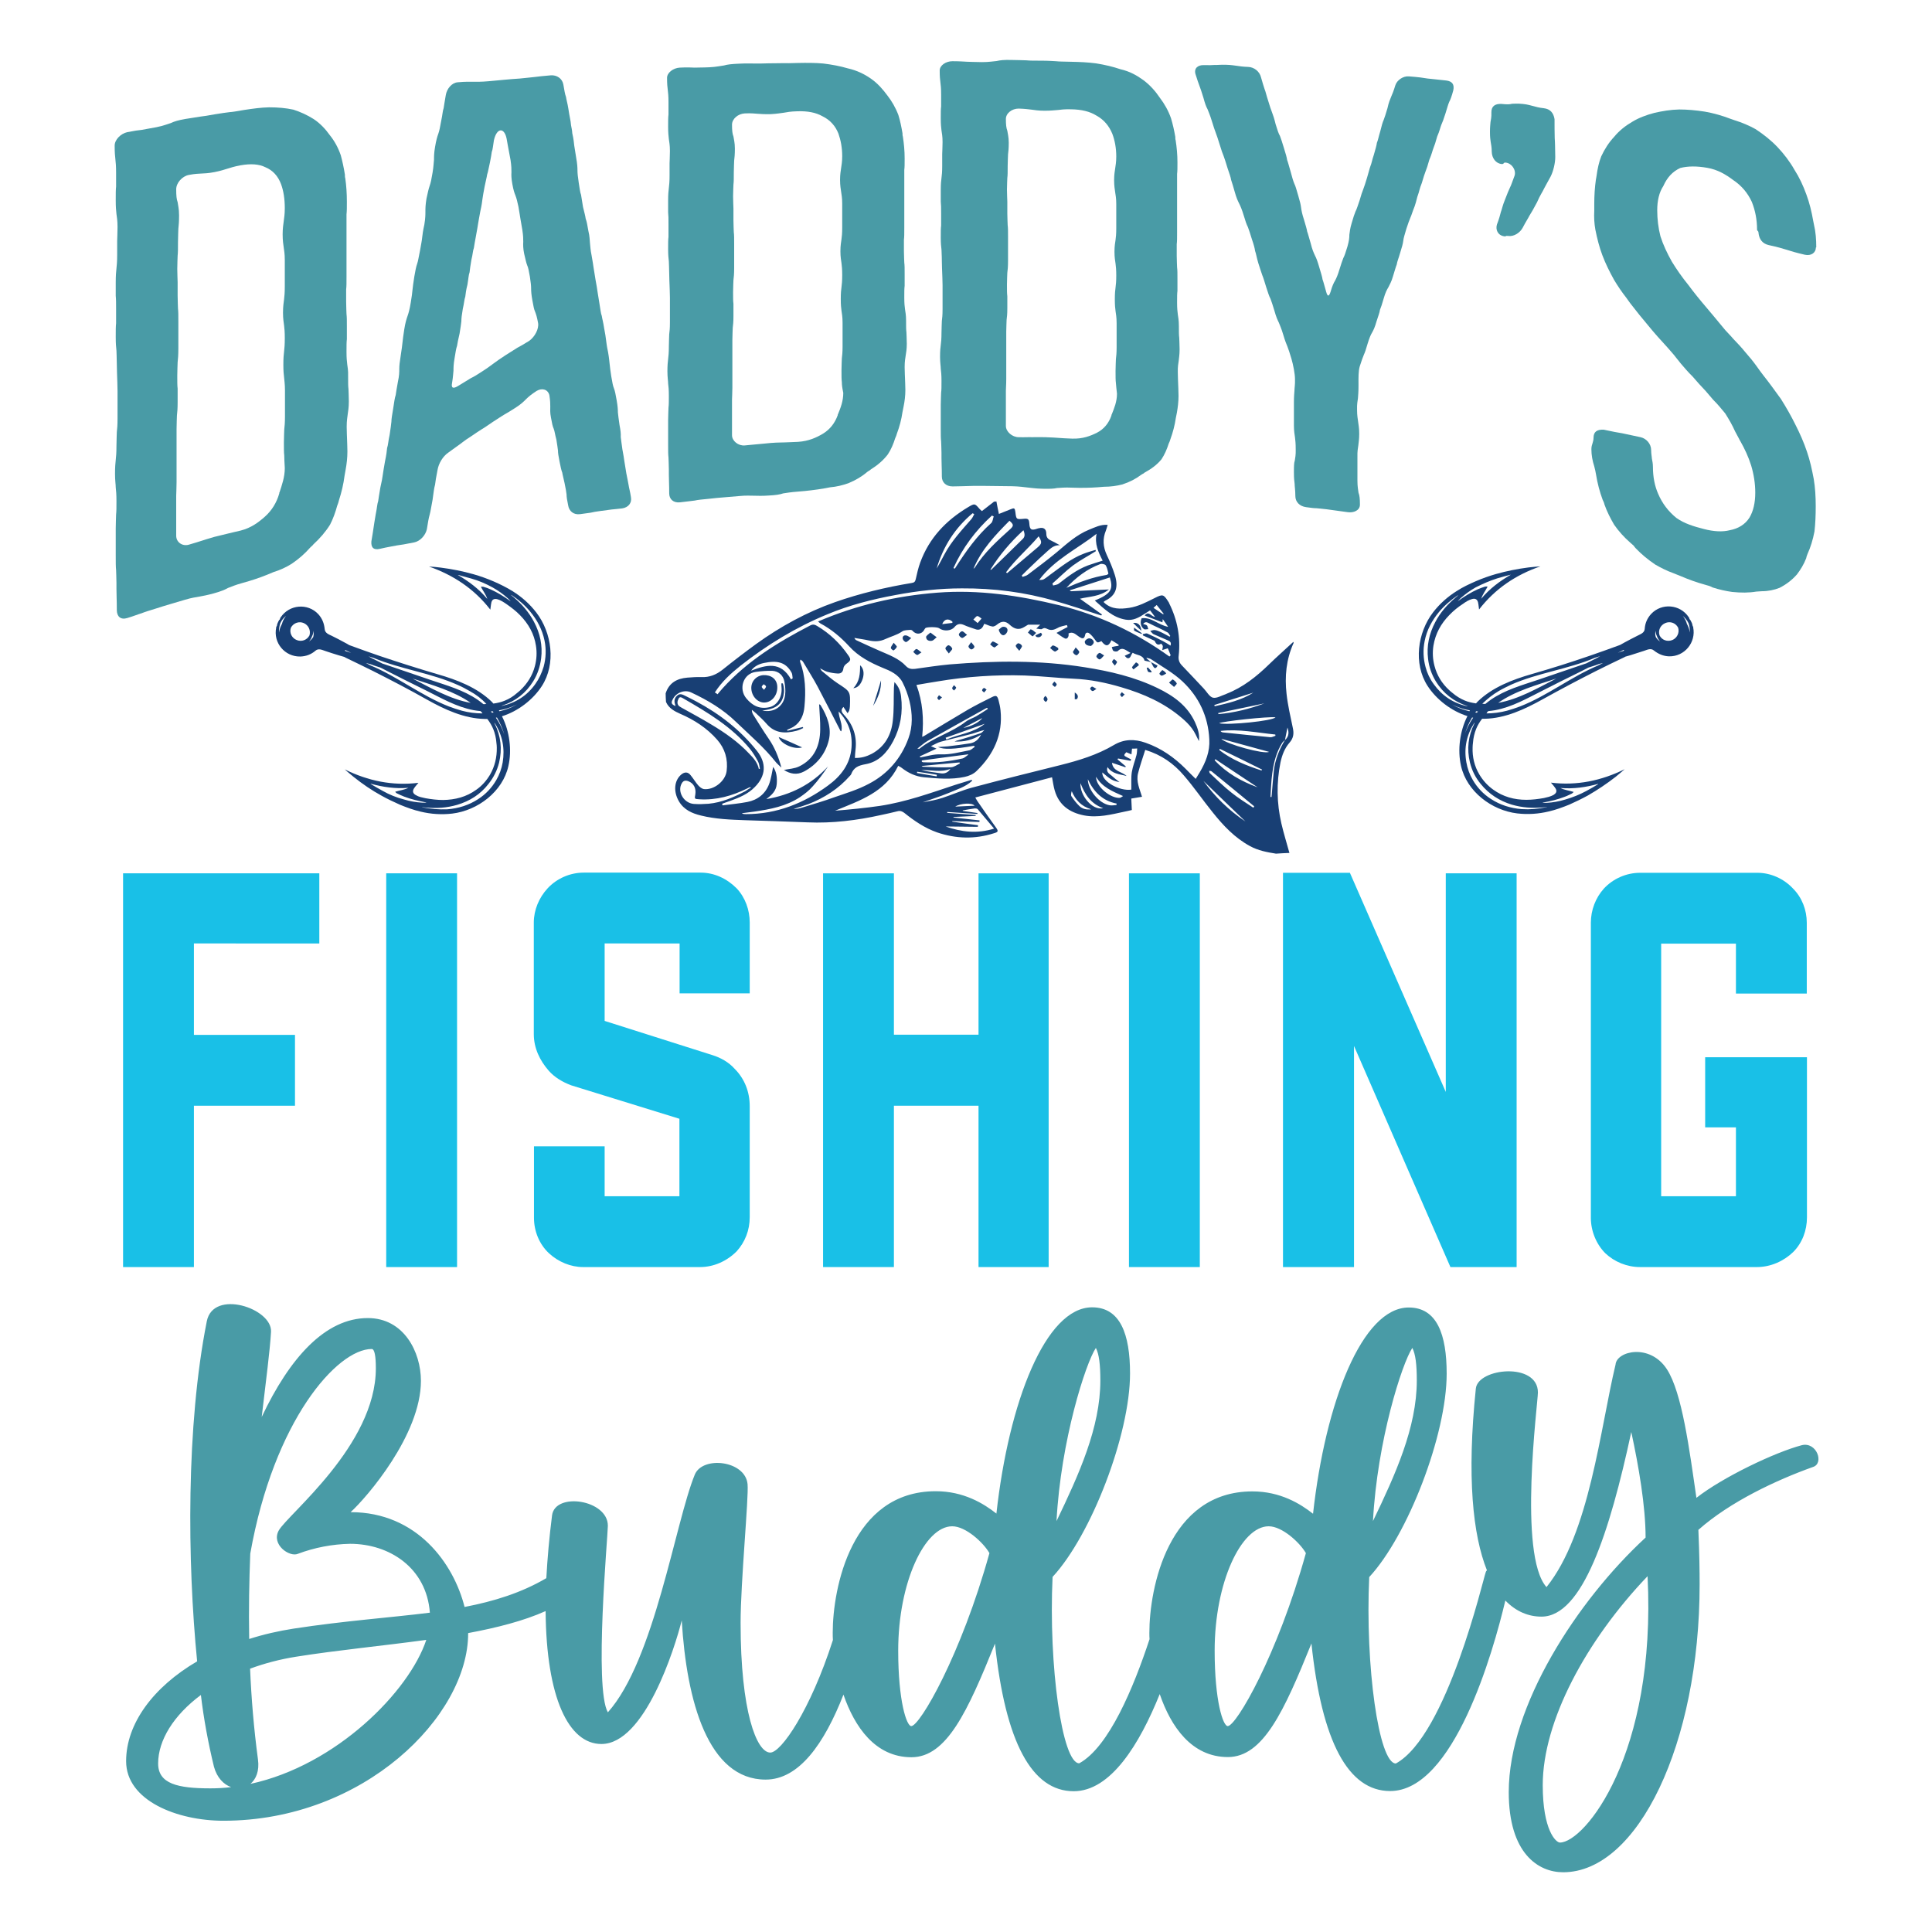 <?xml version="1.0" encoding="UTF-8"?> <!-- Generator: Adobe Illustrator 24.0.0, SVG Export Plug-In . SVG Version: 6.00 Build 0) --> <svg xmlns="http://www.w3.org/2000/svg" xmlns:xlink="http://www.w3.org/1999/xlink" version="1.1" id="Layer_1" x="0px" y="0px" viewBox="0 0 1080 1080" style="enable-background:new 0 0 1080 1080;" xml:space="preserve"> <style type="text/css"> .st0{fill:#183F74;} .st1{fill:#499BA6;} .st2{fill:#19C0E7;} </style> <g> <g> <path class="st0" d="M372.3,392.4c-0.1-1.6-0.2-3.2-0.2-4.8c1.9-5.9,6.3-8.3,12.1-8.8c2.6-0.2,5.3-0.4,7.9-0.3 c4.6,0.2,8.4-1.4,11.9-4.2c6.1-4.9,12.4-9.7,18.7-14.3c13.6-9.8,28.2-17.8,44.1-23.4c14-4.9,28.3-8.3,42.8-10.7 c1.4-0.2,2-0.7,2.3-2.1c0.7-3.1,1.4-6.3,2.5-9.3c5-13.7,14.4-23.6,26.8-31c3.7-2.2,3.7-2.1,6.4,1c0.4,0.4,0.8,0.8,1.3,1.2 c2.3-1.8,4.6-3.6,6.8-5.3c0.4,0,0.9,0,1.3-0.1c0.4,2.3,0.9,4.6,1.4,7c2.3-0.9,4.4-1.8,6.5-2.6c2.1-0.9,2.4-0.7,2.7,1.5 c0.5,4.2,0.5,4.2,4.8,3.8c2.3-0.2,2.8,0.2,3,2.6c0.2,3.5,1.1,4.1,4.5,2.9c0.3-0.1,0.6-0.2,0.8-0.2c2.6-0.7,4.2,0.3,4.2,3.1 c0,1.8,0.8,2.9,2.3,3.6c1.8,0.9,3.6,1.8,5.3,2.8c-2.7-0.2-4.6,1.2-6.4,2.8c-3.3,2.9-6.5,5.9-9.7,9c-1.8,1.7-3.5,3.4-5.2,5.1 c0.1,0.3,0.3,0.5,0.4,0.8c1-0.4,2.1-0.6,2.9-1.2c5.4-4.1,10.8-8.1,16-12.4c5.7-4.8,11.2-9.9,18.3-12.8c3.3-1.3,6.4-3,10.4-2.7 c-0.4,1.2-0.6,2.2-1,3.2c-1.9,4.6-1.6,9.1,0.5,13.6c1.7,3.6,3.3,7.4,4.5,11.2c2,6.3,1,11.3-5.2,14.3c-0.4,0.2-0.7,0.5-1.1,0.8 c0.3,0.3,0.5,0.5,0.7,0.7c4,3.5,8.8,3.3,13.6,2.6c5.2-0.8,9.7-3.2,14.3-5.5c4.5-2.3,5-2.1,7.7,2.2c0.2,0.2,0.3,0.5,0.4,0.8 c4.6,9.2,6.4,19,5.3,29.2c-0.3,2.3,0.3,4,2,5.7c4.1,4.2,8,8.5,12.1,12.8c1.6,1.7,3.1,4.5,5,5c2.2,0.5,4.8-1.2,7.3-2 c0.1,0,0.3-0.2,0.4-0.2c9.2-3.6,16.7-9.6,23.7-16.4c4.4-4.3,9-8.3,13.6-12.6c0.1,0.5,0.2,0.6,0.1,0.7c-4.1,9.1-5,18.7-3.9,28.4 c0.7,6.4,2.2,12.7,3.5,19c0.7,3.1,0.4,5.7-1.8,8.2c-2.8,3.2-4.2,7-5.1,11.1c-2.3,11.4-2.1,22.8,0.5,34.1c1.3,5.6,3,11,4.5,16.5 c-2.5,0.1-5,0.2-7.5,0.4c-5-0.8-9.9-1.7-14.5-4.2c-8.5-4.6-15-11.5-20.9-18.9c-5.5-6.8-10.4-14-16.1-20.6 c-5.6-6.6-12.6-11.6-21.6-14.3c-1.4,4.4-2.9,8.7-4,13c-1.2,4.6,0.9,8.9,2.2,13.2c-2.2,0.4-4,0.7-6,1c0.1,2.3,0.2,4.3,0.3,6.4 c-1.4,0.3-2.7,0.7-4,0.9c-7.5,1.6-15,3.6-22.8,2.1c-8-1.6-13.9-5.7-16.3-13.9c-0.7-2.4-1-4.8-1.5-7.4 c-14.4,3.8-28.5,7.5-42.9,11.3c0.6,1.1,1,1.8,1.5,2.5c3.3,4.8,6.6,9.5,10,14.2c1.5,2.1,1.4,2.6-1.1,3.3 c-10.6,3.4-21.2,3.1-31.8-0.5c-6.8-2.4-12.7-6.4-18.3-10.9c-1.2-0.9-2.3-1.3-3.8-0.9c-3,0.8-6.1,1.4-9.2,2.1 c-13.5,3-27.2,4.7-41.1,4.1c-11.6-0.5-23.2-0.8-34.8-1.2c-8.3-0.3-16.6-0.6-24.7-2.6c-5-1.2-9.6-3.2-12.4-8 c-3.1-5.3-2.7-11.5,1.3-14.9c1.9-1.6,3.8-1.6,5.3,0.4c1.5,1.8,2.7,3.9,4.2,5.6c0.8,0.9,2,1.9,3.1,2.1c5.6,0.7,12.1-4.4,12.8-10.1 c0.8-6.6-0.9-12.5-5.3-17.5c-5.7-6.5-12.8-11.1-20.7-14.5C377.1,397.6,373.9,396,372.3,392.4z M718.3,413.7 c-0.5,0.5-1.1,0.9-1.5,1.5c-3.3,5.2-4.8,11.1-5.6,17.2c-0.6,4.3-0.7,8.7-1,13.1c0.2,0,0.4,0,0.6,0c0-0.4,0-0.7,0.1-1.1 c0.4-4.6,0.7-9.2,1.2-13.8C712.9,424.5,715.1,418.9,718.3,413.7c2.6-2.3,2.1-4.9,1.4-7C719.3,408.7,718.8,411.2,718.3,413.7z M643.4,370.1c-1.2-0.3-2.4-0.5-3.6-0.8c-0.9-3.4-4.4-2.9-6.6-4.4c-1.2,1.2-1.1,3.7-3.3,2.9c-0.4-0.4-0.8-0.8-1.2-1.2 c1.1-0.5,2.2-1.1,3.3-1.6c-2.6-1.4-4.5-3.7-7.1-1.1c-0.4,0.4-1.8,0.4-2.4,0c-0.6-0.3-0.7-1.4-1-2.2c0.6-0.1,1.2-0.3,1.8-0.4 c0.7-0.1,1.3-0.2,2-0.3c0-0.2,0-0.4,0-0.6c-0.7-0.4-1.3-0.9-2-1.3c-0.7-0.4-1.3-0.8-2-1.2c-1.6,3.6-3.2,3.7-5.6,0.5 c-2.4,1.1-2.3,1-3.8-1.1c-0.8-1.1-1.7-2.2-2.8-3.1c-1-0.9-2.3-0.7-2.5,0.7c-0.5,2.6-1.8,2.1-3.3,1.1c-1.9-1.2-3.4-3.2-6-1.9 c0.4,1.7-0.7,3.4-2,2.8c-1.6-0.8-3-1.9-4.7-3.1c2.3-1.3,4.3-2.3,6.2-3.3c-0.1-0.4-0.3-0.7-0.4-1.1c-1.7,0.5-3.6,0.7-5.1,1.6 c-2,1.1-3.8,1.6-5.8,0.6c-1-0.5-1.8-0.8-3,0c-0.5,0.4-1.7-0.1-3.2-0.2c1.1-1.1,1.6-1.7,2.2-2.2c-2.4,0-4.6,0-6.8,0 c-1.3,0.7-2.6,1.8-4.2,2.2c-2.4,0.6-4.4-0.6-6.1-2.2c-2.4-2.2-4.5-2.1-7-0.1c-0.7,0.6-1.9,1.3-2.7,1.1c-1.5-0.2-2.9-1-4.5-1.5 c-0.1,0.3-0.4,0.9-0.7,1.5c-1,1.7-2.5,2.2-4.3,1.5c-2.2-0.8-4.4-1.4-6.5-2.4c-2.2-0.9-3.7-0.5-5.2,1.3c-1.9,2.2-6.1,2.4-8.5,0.6 c-1-0.8-6.8-0.8-7.7-0.1c-0.2,0.2-0.3,0.5-0.5,0.7c-1.4,2.9-4.7,3.2-6.7,0.8c-0.2-0.3-0.8-0.5-1.1-0.5c-1.6,0.2-3.5,0-4.7,0.9 c-2.9,2-6.3,2.8-9.3,4.2c-3.2,1.5-6.1,1.5-9.4,0.8c-2.6-0.6-5.3-0.9-8-1.4c0.3,0.7,0.7,1.1,1.1,1.3c4.3,2,8.6,4,13,5.9 c5.2,2.3,10.7,4.2,14.7,8.5c1.5,1.6,3.1,1.8,5.1,1.6c6.5-0.9,12.9-1.9,19.4-2.5c25.2-2.1,50.4-2.4,75.5,1.6 c14,2.2,27.8,5.4,40.6,11.6c8.9,4.3,16.7,9.8,21,19.1c1.5,3.3,2.7,6.7,2.2,10.6c-1.3-2.5-2.3-5-3.9-7.1c-1.6-2.2-3.6-4.1-5.6-5.8 c-9.9-8.5-21.5-13.6-33.8-17.2c-8.7-2.6-17.6-4.4-26.8-4.8c-9.2-0.4-18.3-1.5-27.4-1.8c-16.2-0.5-32.4,0.6-48.5,3.3 c-3.9,0.6-7.8,1.3-11.9,2c3.5,9.5,4.2,19,3.2,29c0.6-0.3,0.9-0.4,1.1-0.5c8.2-4.9,16.3-9.9,24.5-14.7c4.4-2.5,8.9-4.8,13.4-7 c2.4-1.2,3-0.8,3.7,1.8c0.5,1.8,0.9,3.7,1.1,5.6c1.4,13.6-3.9,24.7-13.4,33.9c-1.7,1.7-4.3,2.8-6.7,3.3 c-7.5,1.6-15.1,0.9-22.6,0.2c-4.7-0.4-8.9-2.4-12.6-5.3c-0.5-0.4-1.1-0.7-1.9-1.1c-7.2,14.8-21.5,19.4-35.3,25.1 c8.4-0.7,16.8-1.5,25-2.7c14.6-2.2,28.4-7.2,42.3-11.8c3-1,6.1-1.8,9.1-2.8c0.1,0.2,0.1,0.4,0.2,0.6c-3.8,3.5-8.8,4.9-13.4,6.9 c-4.6,1.9-9.5,3.4-14.2,5.1c3.8-0.7,7.5-1.3,11.1-2.5c5.5-1.8,10.8-4.2,16.4-5.7c16.4-4.4,32.9-8.5,49.4-12.6 c10.4-2.6,20.6-5.7,29.9-11.2c5.7-3.4,11.6-3.5,17.8-1.3c8.6,3,15.9,8.1,22.3,14.5c1.8,1.9,3.7,3.7,5.7,5.7 c0.8-1.4,1.6-2.5,2.2-3.6c3.4-5.7,5.8-11.7,5.4-18.5c-0.6-12.8-5.8-23.7-14.9-32.3c-5.2-4.9-11.6-8.4-17.5-12.4 c-0.7-0.5-1.7-0.6-2.6-0.9c0,0.1-0.1,0.2-0.1,0.3C642,369,642.7,369.5,643.4,370.1L643.4,370.1z M401.1,388.1c1.1-1.3,2-2.4,3-3.5 c13.8-15.2,30.9-25.7,48.9-35c1.5-0.8,2.6-0.4,3.9,0.4c6.9,4.1,12.6,9.6,17.2,16.2c1.8,2.5,1.5,3.1-1,4.9 c-0.7,0.5-1.5,1.5-1.6,2.3c-0.2,2.1-1.2,3.2-3.2,3.1c-1.9-0.1-3.7-0.4-5.6-0.9c-1.3-0.3-2.5-1.1-4.3-2c0.6,0.8,0.7,1.2,0.9,1.4 c3,2.4,5.8,4.9,9,7c7,4.6,7.1,4.4,6.8,12.8c0,0.8-0.2,1.6-0.4,2.4c-0.1,0.4-0.5,0.8-0.9,1.5c-0.9-1.3-1.6-2.4-2.3-3.5 c-1.8,1.7-0.9,3.1,0.3,4.4c5.2,5.6,7.4,12.2,6.4,19.8c-0.2,1.4-0.2,2.7-0.3,4.3c3.5,0.1,6.5-0.8,9.4-2.3c7.4-4,11-10.7,11.8-18.7 c0.7-6,0.4-12.2,0.6-18.2c0-0.9,0.2-1.7,0.3-3.2c2.5,2.6,3.4,5.3,3.7,8.1c1.1,8.8-0.3,17.1-4.4,24.9c-3.4,6.4-8.1,11.6-15.5,12.9 c-3.9,0.7-6.6,1.8-8,5.6c-0.1,0.3-0.4,0.6-0.7,0.9c-6.4,7.3-14.3,12.3-23.2,15.8c-2.7,1-5.5,1.8-8.3,2.7c1.6,0,3.1-0.2,4.6-0.7 c6.2-1.9,12.4-3.7,18.4-5.9c6.4-2.2,13-4.2,19-7.4c10.6-5.5,18.1-14.2,22.2-25.4c2.5-6.7,2.3-13.9,0.6-20.9 c-0.9-3.6-2.2-7.2-3.9-10.5c-2.3-4.4-6.8-6.4-11.1-8.1c-7-2.9-13.6-6.4-18.7-12c-4.7-5.1-9.9-9.5-16.1-12.8 c-0.4-0.2-0.7-0.6-1.3-1.1c21.5-9.2,43.7-14.3,66.7-16.1c23.1-1.8,45.6,1.6,68,7c22.5,5.5,42.9,15.2,61.7,28.7 c0.2-0.2,0.5-0.4,0.7-0.7c-0.5-1.4-1.1-2.7-1.6-3.9c-1.3,0.4-2.1,0.7-3.1,1c0.1-1,0.4-1.7,0.3-2.3c-0.1-0.5-0.9-1.3-0.9-1.3 c-2.1,1.3-2.9,0-3.7-1.6c0-0.1-0.3-0.1-0.4-0.2c-2-0.9-4.1-1.9-6.1-2.8c0-0.2-0.1-0.4-0.1-0.7c0.8-0.1,1.8-0.6,2.4-0.4 c3,1.3,6,2.8,8.9,4.3c1.4,0.7,2.7,1.6,4.2,2.5c0.6-1.7-0.2-2.4-1.4-2.9c-2.7-1.2-5.4-2.3-8.1-3.5c-0.7-0.4-1.2-1.2-1.8-1.8 c0.8-0.2,1.7-0.6,2.5-0.5c1.1,0.1,2.1,0.6,3.1,1c1.8,0.8,3.4,1.8,5.2,2.7c0.1-0.1,0.3-0.3,0.4-0.4c-0.5-0.6-0.8-1.5-1.4-1.9 c-1.6-0.9-3.2-1.7-4.9-2.5c-1.9-0.9-3.9-1.8-5.8-2.8c-1.2-0.7-2.1-0.7-3.1,0.5c0.8,0.3,1.7,0.4,2.1,0.8c0.5,0.5,0.5,1.4,0.8,2.1 c-0.9,0-2,0.4-2.5-0.1c-1.8-1.4-2.2-3.9-1.2-6c5.6-0.7,9.3,3.8,14.8,4.8c-1-1.4-1.8-2.7-3-4.3c-0.1,1.1-0.2,1.6-0.2,1.8 c-3.3-1.3-6.6-2.5-9.9-3.8c2.1-2.9,3.6,0.5,5.8,0.8c-1-1.4-1.9-2.5-2.8-3.7c-1.1,0.7-2.1,1.3-3,1.9c-3.2,2.1-6.5,4-10.6,3.3 c-7.3-1.2-12.1-6.1-17.3-10.7c9.3-3.8,10.4-6.5,8.4-12.9c-7.5,2.4-14.9,4.8-22.4,7.2c0.3,0.4,0.6,0.5,0.8,0.5 c6.9-0.3,13.7-0.7,21.1-1c-5,4.1-11.1,3.9-16.2,5.2c4,2.9,8.2,5.8,12.3,8.8c-0.1,0.2-0.2,0.4-0.3,0.5c-0.2,0-0.4,0-0.6-0.1 c-8.4-2.7-16.7-5.5-25.1-7.9c-17.1-5-34.6-7.2-52.3-7.1c-12.4,0-24.8,1.4-37,3.7c-13.1,2.4-26,5.7-38.2,10.8 c-17.5,7.2-33.6,17-48.5,28.7c-5.4,4.3-10.5,8.9-14.4,15C400.1,387.3,400.5,387.6,401.1,388.1z M377.6,394.7 c-0.1-0.3-0.1-0.6-0.2-0.9c-0.7-1.9-0.4-3.6,1.2-5c1.4-1.3,2.9-0.6,4.3,0.1c2.1,1,4.2,2.1,6.3,3.2c13.1,7,24.6,15.9,33.9,27.6 c5.5,6.9,5.1,14-1.2,20.3c-3.8,3.9-8.7,5.9-13.7,7.7c-0.8,0.3-1.5,0.5-2.3,0.8c-0.7,0.3-1.5,0.5-2.2,0.8c0.1,0.3,0.1,0.6,0.2,0.9 c4.6-0.6,9.3-1,13.9-1.9c5.7-1.1,10-4.5,12.1-9.9c1.2-3.1,1.6-6.6,2.3-9.7c1.9,2.7,2.3,6,2,9.6c-0.3,3.9-2.9,6.2-5.8,8.4 c13.5-2.3,25.2-8.1,34.5-18.3c-2.7,4-5.5,7.8-8.7,11.3c-2,2.3-4.5,4.2-7,5.9c-7.7,5.1-16.6,6.8-25.6,8.1c-2.3,0.3-4.6,0.6-6.9,0.9 c0.7,0.5,1.5,0.5,2.3,0.5c17.2,0,32.3-6,45.9-16c7.1-5.2,12.4-11.9,13.1-21.2c0.6-7.7-1.6-14.4-7.2-20.2c0.1,3.9,2.5,7.2,1.5,11.1 c-0.3-0.1-0.5-0.2-0.5-0.3c-4.2-8.2-8.4-16.5-12.7-24.6c-2.5-4.7-5.4-9.2-8.1-13.8c-0.3-0.6-1-1-1.5-1.4c-0.3,0.6-0.3,1-0.2,1.3 c3,8.1,3.2,16.5,2.4,25c-0.4,4.5-2,8.6-6,11.2c-1.1,0.7-2.5,1.2-3.7,1.8c0.1,0.2,0.1,0.3,0.2,0.5c2.9-0.7,5.8-1.4,8.6-2.1 c0.1,0.2,0.1,0.4,0.2,0.6c-1.2,0.5-2.4,1.2-3.7,1.5c-6.2,1.6-12,1.6-16.7-3.8c-1.8-2.1-3.9-4-5.9-5.9c-0.7-0.7-1.6-1.3-2.4-2 c0,1.1,0.3,1.9,0.7,2.6c2.9,4.6,5.7,9.2,8.8,13.7c3.2,4.7,5.4,9.9,7,16c-1.2-1.2-2.1-1.9-2.8-2.7c-6.7-8.5-14.8-15.4-22.5-22.8 c-7.3-7.1-15.9-12.2-25.1-16.5c-3.7-1.8-8.5,0.1-10.3,3.8C375,392.9,375.3,393.7,377.6,394.7z M588.3,326.2 c0.1,0.4,0.3,0.7,0.4,1.1c1-0.3,2.3-0.4,3.1-1c5.1-4,10.2-7.9,16.3-10.2c2.7-1,5.5-1.8,8.3-2.7c-2.4-4.7-4.6-9.4-3.4-15 c-10.9,8.5-23.6,14.4-32.1,25.8c0.9,0,1.9,0,2.6-0.4c1.4-0.8,2.6-1.9,3.9-2.8c5.8-4.2,11.4-8.8,18.2-11.4c2.2-0.9,4.5-1.5,6.8-2.2 c0.1,0.2,0.1,0.5,0.2,0.7c-4.3,2.7-8.7,5-12.8,8C595.7,319.2,592.1,322.9,588.3,326.2z M426.1,397.2c6.7,1.4,12.1-2.4,12.8-8.9 c0.3-2.4,0-4.8-0.4-7.2c-0.6-3.5-3.2-5.9-6.8-6.1c-3-0.1-6.1,0.2-9.2,0.6c-7,0.9-9.8,9.4-5.3,14.8c3.4,4.1,7.5,6.2,13,4.9 c4.2-1,7.1-5.6,6.7-10.8c-0.1-0.8-0.1-1.7-0.1-2.5c0.3,0,0.5,0,0.8,0c0.8,2.3,0.9,4.7,0.3,7.2 C436.4,395.2,431.5,396.5,426.1,397.2z M424.2,429.9c0.2-0.1,0.4-0.1,0.6-0.2c-0.3-1.4-0.4-2.9-1.1-4.1c-1.3-2.4-2.8-4.9-4.5-7 c-10.1-12.3-23.6-20.3-37.1-28.1c-0.9-0.5-2.1-1.4-2.8,0.1c-0.7,1.4-1,3,0.4,4.2c0.4,0.3,0.9,0.5,1.3,0.8 c5.5,3.1,11.2,6.1,16.6,9.4c7.7,4.6,15,9.7,21.2,16.3C421.3,423.8,423.5,426.4,424.2,429.9z M619.1,428.8c-0.9,2.9,1,3.7,2.3,4.8 c1.3,1.2,2.7,2.3,4.4,3.6c-3.8-0.7-5.1-1.5-9.6-5.4c-0.4,5.2,9.9,10.6,16.2,9.6c0.1-3.3-0.2-6.6,0.3-9.8c0.5-3.2,1.8-6.3,2.6-9.5 c0.3-1.1,0.3-2.4,0.4-3.7c-1.2,0.1-2,0.1-2.9,0.1c-0.1,1-0.2,1.9-0.3,3.2c-1.2-0.5-2.1-0.9-2.9-1.2c-1.5,1.6-1.5,1.9,0.3,2.8 c0.8,0.4,1.6,0.8,2.4,1.2c-0.1,0.3-0.2,0.5-0.3,0.8c-2.3-0.4-4.7-0.9-7-1.3c-0.1,0.2-0.2,0.3-0.3,0.5c1.5,1.3,3.1,2.6,4.6,3.9 c-0.1,0.2-0.1,0.4-0.2,0.5c-2.4-0.8-4.7-1.6-7.5-2.5c0.6,4.9,5.4,4.8,8.2,7.4C625.9,432.7,621.9,432.8,619.1,428.8z M544.9,417.5 c-0.1-0.2-0.3-0.4-0.4-0.6c-11.5,2-16.7,2.2-20.2,0.7c1.9-0.2,3.7-0.2,5.6-0.4c4.2-0.5,8.4-1,12.6-1.7c2.5-0.5,4.5-2,5.9-4.8 c-4.8,3-9.6,4.1-14.8,3.8c0.8-0.4,1.6-0.6,2.4-0.8c4.1-1.2,8.1-2.4,12.1-3.8c0.8-0.3,1.5-1.2,2.2-1.8c-2.4,0.5-4.5,1.4-6.6,2 c-5.9,1.6-11.8,2.9-17.7,4.5c-1.9,0.5-3.6,1.6-5.6,2.5c1.4,0.7,2.3,1,3.1,1.4c-3.3,1.5-6.3,2.9-9.3,4.3c0.1,0.2,0.2,0.4,0.2,0.6 c3.8-0.6,7.4-1.9,11.5-1.7c5.2,0.2,10.4-1.2,15.6-2.2C542.8,419.4,543.8,418.2,544.9,417.5z M538.2,453c0,0.1,0,0.2,0,0.3 c2.7,0.4,5.5,0.8,8.2,1.2c0,0.2,0,0.3-0.1,0.5c-5.6-0.4-11.2-0.7-16.8-1.1c0,0.2,0,0.3,0,0.5c5.3,0.4,10.6,0.8,15.9,1.2 c0,0.2,0,0.3,0,0.5c-4.1,0.2-8.3,0.4-12.4,0.6c0,0.1,0,0.2,0,0.3c4.9,0.5,9.7,1.1,14.6,1.6c0,0.3-0.1,0.6-0.1,0.9 c-5.1-0.2-10.1-0.3-15.2-0.5c0,0.1,0,0.2,0,0.3c4.8,0.7,9.6,1.4,14.4,2c0,0.3,0,0.6-0.1,0.9c-6-0.1-11.9-0.1-18-0.2 c8.8,3.1,17.6,4.2,27.1,1.2c-3.2-3.8-6.1-7.3-9.1-10.8c-0.3-0.4-1.1-0.5-1.6-0.5C542.8,452.2,540.5,452.6,538.2,453z M419.9,440.2 c-0.6-0.1-0.8-0.1-0.9-0.1c-0.4,0.2-0.8,0.4-1.2,0.6c-8.5,4.2-17.4,6.7-26.9,6.1c-2.7-0.2-2.7-0.1-2.2-2.8 c0.5-3.4-0.9-6.1-3.9-7.3c-1.6-0.6-2.8-0.4-3.7,1.2c-2.6,4.5,1,11,6.7,11.5c2.8,0.2,5.6,0.1,8.3-0.1c7.4-0.7,14-3.6,20.5-7 C417.5,441.7,418.5,441,419.9,440.2z M596.1,328.6c7.3-3.2,14.7-6,22.5-7.2c0.4-0.1,1-0.6,1-0.8c-0.4-1.6-0.7-3.3-1.5-4.6 c-0.4-0.6-2.2-1-3-0.7C607.6,318.1,601.5,322.8,596.1,328.6z M544.2,317.9c0.3-0.2,0.6-0.4,0.8-0.7c5.2-8.3,12.4-14.8,19.6-21.3 c2.2-2,2.1-2.7-0.3-4.8C556.4,299.1,548.6,307.2,544.2,317.9z M533,317.5c0.2,0.1,0.4,0.3,0.5,0.4c0.2-0.1,0.4-0.2,0.5-0.4 c5.8-9.1,12-17.9,20.1-25.1c0.9-0.8,0.9-2.5,1.4-3.7c-0.3-0.2-0.7-0.3-1-0.5C545.4,296.5,538.1,306.2,533,317.5z M562.4,319.9 c0.2,0.2,0.4,0.4,0.6,0.5c5.6-4.8,11.3-9.5,16.9-14.3c2.6-2.2,2.7-3.1,0.7-6.3C574.7,306.8,567.7,312.6,562.4,319.9z M544.6,287.4 c-0.3-0.2-0.6-0.3-0.9-0.5c-9.8,8.2-16.5,18.6-20.1,30.9c1.6-2.6,2.9-5.3,4.4-8c3.9-7.3,9.5-13.3,14.9-19.5 C543.6,289.5,544.1,288.4,544.6,287.4z M572.1,296.4c-7.3,6.7-13.4,13.9-18.5,22.1c0.4,0,0.7-0.1,0.8-0.3 c5.8-5.6,11.5-11.2,17.3-16.9C573,300.1,573,298.5,572.1,296.4z M713,411.3c0-0.2-0.1-0.4-0.1-0.7c-10.2-1-20.3-3.2-30.6-2 c0.3,0.5,0.7,0.7,1.1,0.8c8.9,0.9,17.8,1.9,26.7,2.7C711,412.2,712,411.6,713,411.3z M442.2,379.8c0.3-0.2,0.6-0.4,0.9-0.6 c-0.2-1.1-0.1-2.3-0.6-3.2c-3.3-6-8.2-6.9-15.4-5.4c-3.5,0.7-5.8,2.3-7.2,4.3C428.2,371.7,436.4,369.4,442.2,379.8z M512.8,418.5 c0.8,0,1,0.1,1.1,0.1c7.9-6.4,18-9,26-15.2c1.7-1.3,3.9-1.9,5.8-3c2.2-1.3,4.4-2.7,6.5-4.1c-0.1-0.2-0.2-0.4-0.4-0.6 c-0.3,0.1-0.6,0.2-0.9,0.4c-10.8,6-21.6,12-32.4,18.1C516.7,415.2,515,416.8,512.8,418.5z M713,401c-3.7-0.6-30.5,2.3-31.5,3.3 C686.5,405.5,711.5,403,713,401z M700.6,451.5c0.2-0.2,0.3-0.4,0.5-0.6c-0.1-0.2-0.2-0.4-0.4-0.5c-7.8-6.4-15.6-12.9-23.4-19.2 c-0.3-0.3-1-0.2-1.4-0.3c0.2,0.5,0.1,1.1,0.5,1.4c3.9,3.6,7.7,7.4,11.9,10.7C692.1,446.1,696.4,448.7,700.6,451.5z M515.3,425.1 c0,0.2,0,0.4,0,0.7c0.2,0.1,0.5,0.3,0.7,0.3c7.4,0.4,14.8-0.5,22-2.1c1.2-0.3,2.2-1.4,3.3-2.1c-0.1-0.1-0.2-0.2-0.3-0.2 C532.6,422.8,523.9,423.9,515.3,425.1z M703,440.1c-7.9-5.2-15.8-10.5-23.6-15.7c-0.1,0.2-0.3,0.4-0.4,0.6 C685.6,432.1,693.9,436.8,703,440.1z M612.7,434.2c0,5.8,8.3,12.1,13.1,11.8c0.7,0,1.3-0.6,2-1C621.7,442.3,616.1,440,612.7,434.2 z M682.7,413c2.7,3,24.1,8.8,26.7,7.3C700.4,417.8,691.5,415.4,682.7,413z M705.2,430.7c0.1-0.2,0.2-0.3,0.3-0.5 c-7.9-3.9-15.7-7.8-23.6-11.6c-0.1,0.2-0.2,0.5-0.3,0.7C688.6,424.7,696.8,428,705.2,430.7z M624.1,450c0-0.3,0.1-0.5,0.1-0.8 c-7.9-1.5-12.8-6.6-16.1-13.6c0.1,6.2,6.4,13.5,12,14.5C621.4,450.4,622.8,450.1,624.1,450z M696.2,459.2 c-8.1-7.8-15.8-15.2-23.5-22.7C679.1,445.3,686.8,452.9,696.2,459.2z M536.6,426.8c-0.1-0.2-0.2-0.4-0.2-0.6c-7,0.6-14,1.3-21.2,2 c0.3,0.2,0.5,0.4,0.6,0.4c5.3,0.2,10.5,0.5,15.7,0.3C533.3,428.9,535,427.5,536.6,426.8z M550.5,404.6c-7.3,2.6-14.6,5.2-21.9,7.8 c0.1,0.3,0.2,0.6,0.4,1C536.2,410.4,544.2,409.7,550.5,404.6z M706.8,393.2c-8.6,1.8-17.2,3.6-25.8,5.4c0,0.2,0.1,0.4,0.1,0.6 C690,398.4,698.5,396.3,706.8,393.2z M616.7,451.8c-6.9-2.5-10.2-7.6-12.7-14C603.5,444.2,610.3,453.2,616.7,451.8z M700.6,387.2 c-7.3,2.3-14.5,4.6-21.8,6.9c0.1,0.2,0.2,0.5,0.2,0.7C686.5,393.1,694,391.4,700.6,387.2z M610,452.4c-5.7-1.7-8.8-5.3-10.9-10.1 c-0.3,1.1-0.6,2.2-0.1,2.9c1.3,1.9,2.7,3.8,4.4,5.4C604.9,452,607,452.8,610,452.4z M531.3,429.8c-5.4,2.2-10.9,0.5-16.3,0.7 c3.6,0.8,7.3,1.3,11,1.8C528.2,432.6,530,431.8,531.3,429.8z M544.8,450.4c-1.4-1.8-7.9-1.4-10.8,0.5 C537.5,450.7,541.1,450.6,544.8,450.4z M546.5,348.3c0.9-1.1,1.6-1.8,2.2-2.5c-0.8-0.5-1.7-1.5-2.4-1.4c-0.8,0.1-1.4,1.3-2.2,1.9 C544.8,346.9,545.5,347.4,546.5,348.3z M532.4,348.2c0-0.2,0-0.5,0-0.7c-2.2-1.9-4.5-1.6-5.7,1.4 C528.8,348.6,530.6,348.4,532.4,348.2z M538.5,406.9c4.3-0.7,9-3.2,10.6-5.5C545.4,403.3,542,405.1,538.5,406.9z M523.6,434 c0-0.3,0.1-0.6,0.1-0.9c-3.7-0.6-7.3-1.2-11-1.7c0,0.2-0.1,0.5-0.1,0.7C516.3,432.8,520,433.4,523.6,434z M644.8,339.8 c2,1.3,3.7,2.5,5.4,3.6c0.1-0.1,0.2-0.2,0.3-0.3c-1.3-1.6-2.5-3.2-3.9-4.9C645.9,338.8,645.5,339.2,644.8,339.8z"></path> <path class="st0" d="M520.1,353.6c1.4,1.1,2.4,1.8,3.5,2.6c-0.9,0.7-1.7,1.8-2.7,2c-1.5,0.3-3.1-0.3-3.2-2 C517.6,355.4,519,354.6,520.1,353.6z"></path> <path class="st0" d="M558.3,352c0.8-0.6,1.5-1.5,2.3-1.6c1.4-0.2,2.8,0.6,2.6,2.2c-0.1,0.9-1,2.1-1.9,2.4 C560.1,355.5,558.7,353.9,558.3,352z"></path> <path class="st0" d="M609.9,361.1c-2.1-0.1-3.5-0.8-3.5-2.4c0-0.6,1.2-1.6,2-1.8c1.5-0.4,3.3,1.1,3,2.4 C611.2,360.1,610.3,360.7,609.9,361.1z"></path> <path class="st0" d="M530.4,365.3c-0.9-1.3-1.9-2.1-1.9-2.9c0-0.6,1.3-1.8,1.8-1.7c0.8,0.2,1.8,1.1,2,1.9 C532.4,363.2,531.3,364,530.4,365.3z"></path> <path class="st0" d="M509.4,356.7c-1.3,1-2,2-2.9,2.2c-0.5,0.1-1.6-0.9-1.8-1.6c-0.4-1.2,0.3-2.3,1.7-2.1 C507.2,355.2,508,355.9,509.4,356.7z"></path> <path class="st0" d="M653.5,381.6c1-0.9,1.9-1.9,2.1-1.8c0.9,0.6,1.8,1.3,2.2,2.2c0.2,0.4-0.9,1.3-1.5,2 C655.5,383.3,654.7,382.6,653.5,381.6z"></path> <path class="st0" d="M540.6,354.9c-1.3,0.8-2.1,1.8-2.8,1.7c-0.7-0.1-1.8-1.2-1.8-1.9c0-0.6,1.1-1.8,1.8-1.8 C538.6,352.9,539.3,353.9,540.6,354.9z"></path> <path class="st0" d="M579.2,353.8c-1,0.9-1.8,2-2,1.9c-1-0.6-1.7-1.4-2.6-2.1c0.6-0.6,1.3-1.9,1.6-1.8 C577.2,352,578,352.9,579.2,353.8z"></path> <path class="st0" d="M591.6,363.1c-0.7,0.4-1.5,1.3-2,1.1c-1-0.4-1.7-1.3-2.6-2c0.6-0.5,1.2-1.5,1.7-1.4c1,0.2,1.9,0.9,2.8,1.4 C591.6,362.6,591.6,362.8,591.6,363.1z"></path> <path class="st0" d="M617.2,366.4c-1.1,1.1-1.8,2.1-2.5,2.2c-0.5,0.1-1.8-1.1-1.8-1.6c0-0.7,0.9-1.7,1.6-2 C615.1,364.8,615.9,365.7,617.2,366.4z"></path> <path class="st0" d="M558.2,360.2c-1.2,0.9-2,1.8-2.4,1.7c-0.9-0.3-1.6-1.1-2.3-1.7c0.5-0.6,1.1-1.6,1.5-1.6 C555.8,358.7,556.7,359.4,558.2,360.2z"></path> <path class="st0" d="M515.1,364.7c-1.2,0.7-2,1.6-2.5,1.4c-0.8-0.2-1.4-1.1-2.1-1.7c0.6-0.6,1.2-1.6,1.8-1.6 C513.1,362.9,513.8,363.8,515.1,364.7z"></path> <path class="st0" d="M569.8,363.8c-1-1.2-1.8-1.9-2-2.7c-0.1-0.4,1-1.6,1.5-1.5c0.8,0.1,1.8,0.8,2,1.5 C571.4,361.6,570.6,362.5,569.8,363.8z"></path> <path class="st0" d="M601.3,361.9c1,1.2,2,1.9,2,2.6c0,0.6-1.1,1.8-1.5,1.8c-0.8-0.1-1.7-0.9-2-1.7 C599.7,364.1,600.6,363.3,601.3,361.9z"></path> <path class="st0" d="M499.6,359.3c0.9,1.2,1.9,1.9,1.7,2.3c-0.3,0.8-1.1,1.5-1.8,2c-0.2,0.1-1.6-1-1.5-1.4 C498,361.4,498.8,360.6,499.6,359.3z"></path> <path class="st0" d="M542.9,359c0.9,1.2,1.8,1.9,1.8,2.6c0,0.5-1.1,1.5-1.7,1.4c-0.6,0-1.5-0.9-1.6-1.5 C541.3,360.9,542.1,360.2,542.9,359z"></path> <path class="st0" d="M636.7,371.8c-1,0.8-2,1.6-3.1,2.4c-0.3-0.4-0.9-1-0.8-1.2c0.6-1,1.4-1.8,2.2-2.7c0.1-0.1,0.7,0.4,1.1,0.6 C636.3,371.2,636.5,371.5,636.7,371.8z"></path> <path class="st0" d="M651.9,376.5c-0.8,0.4-1.6,1.1-2.5,1.2c-0.4,0.1-1.4-1-1.3-1.1c0.4-0.8,1-1.5,1.6-2c0.1-0.1,0.9,0.5,1.4,0.9 C651.4,375.7,651.7,376.1,651.9,376.5z"></path> <path class="st0" d="M623.2,372.1c-0.7-1-1.4-1.5-1.5-2.1c-0.1-0.5,0.6-1,1-1.6c0.6,0.5,1.4,0.9,1.7,1.6 C624.6,370.3,623.8,371.1,623.2,372.1z"></path> <path class="st0" d="M578.8,355.2c1-0.5,2.1-1.1,3.1-1.5c0,0,0.7,0.9,0.6,1.1c-0.7,1.4-1.8,1.7-3.2,1.2 C579.1,355.8,579,355.5,578.8,355.2z"></path> <path class="st0" d="M612.9,385.1c-1.1,0.7-1.7,1.3-2.2,1.2c-0.5-0.1-1.1-0.8-1.3-1.3c-0.1-0.3,0.7-1.2,1.1-1.2 C611.1,383.9,611.7,384.5,612.9,385.1z"></path> <path class="st0" d="M600.8,387.1c2,1.3,2,2.4,1.3,3.6c-0.1,0.2-0.8,0.1-1.3,0.2C600.8,389.7,600.8,388.7,600.8,387.1z"></path> <path class="st0" d="M584.6,392.4c-1.6-1.1-1.6-2.1-0.2-3.4C585.5,390.1,586.3,391.1,584.6,392.4z"></path> <path class="st0" d="M628.7,388.2c-0.7,0.6-1.1,1.1-1.5,1.5c-0.4-0.5-1-0.9-1-1.4c0-0.4,0.6-0.9,1-1.4 C627.5,387.4,628,387.7,628.7,388.2z"></path> <path class="st0" d="M589.4,381c0.6,0.7,1.3,1.1,1.3,1.6c0,0.5-0.6,1-1,1.4c-0.5-0.4-1.2-0.8-1.4-1.3 C588.1,382.4,588.8,381.7,589.4,381z"></path> <path class="st0" d="M526.6,389.8c-0.7,0.7-1.2,1.2-1.7,1.6c-0.3-0.4-0.9-0.8-0.9-1.2c0-0.5,0.6-1,0.9-1.6 C525.3,389,525.8,389.3,526.6,389.8z"></path> <path class="st0" d="M643.4,370.1c1.2,0.7,2.5,1.3,3.7,2c-0.9,1.7-1.6,1.8-2.4,0.5C644.2,371.8,643.8,370.9,643.4,370.1 C643.4,370.1,643.4,370.1,643.4,370.1z"></path> <path class="st0" d="M643.5,375.9c-0.6-0.1-1.4-0.1-1.7-0.4c-0.4-0.5-0.5-1.4-0.8-2.1c0.2-0.1,0.4-0.2,0.7-0.3 c0.7,0.8,1.4,1.5,2.1,2.3C643.7,375.6,643.6,375.8,643.5,375.9z"></path> <path class="st0" d="M533.3,383c0.6,0.7,1.3,1.2,1.2,1.5c-0.2,0.6-0.8,1-1.2,1.5c-0.4-0.4-1-0.8-1-1.1 C532.2,384.3,532.7,383.8,533.3,383z"></path> <path class="st0" d="M551.5,385.5c-0.6,0.7-1,1.1-1.4,1.6c-0.4-0.4-1.1-0.8-1.1-1.2c0-0.5,0.5-1.1,1-1.3 C550.2,384.4,550.8,385,551.5,385.5z"></path> <path class="st0" d="M477,384.7c3.6-3.7,3.8-8.2,3.8-12.8c1.9,1.6,2.4,4.4,1.5,7.4C481.2,382.7,479.5,384.5,477,384.7z"></path> <path class="st0" d="M492.5,380.3c0.2,5.2-1.7,9.9-4.4,14.3C489.6,389.9,491.1,385.1,492.5,380.3z"></path> <path class="st0" d="M633.4,348.2c2.9-0.3,4.3,1.2,4.6,4.4C636.4,351.2,634.9,349.7,633.4,348.2z"></path> <path class="st0" d="M633.9,350.8c1.6,1.2,3,2.2,4.4,3.2c0,0.1-0.1,0.3-0.1,0.4c-1.4-0.6-2.9-1.1-4.2-1.9 C633.8,352.3,634,351.3,633.9,350.8z"></path> <path class="st0" d="M438.2,430.4c2.9-0.6,6-0.7,8.6-2c8.4-4.1,11.6-11.6,11.7-20.6c0.1-4.7-0.4-9.4-0.6-14.1 c0.2,0.1,0.6,0.2,0.8,0.5c3.7,6,6.3,12.6,4.6,19.6c-1.9,7.8-6.9,13.8-13.9,17.5C445.5,433.4,441.6,432.6,438.2,430.4z"></path> <path class="st0" d="M448.4,417.8c-4.6,1.4-12.1-2.1-13.1-5.8C439.5,413.8,444,415.8,448.4,417.8z"></path> <path class="st0" d="M434.5,383.7c0.3,4.7-2.8,8.7-6.9,9c-3.8,0.3-7.3-3.2-7.6-7.6c-0.3-4.1,2.7-7.4,6.7-7.7 C431.2,377.2,434.3,379.7,434.5,383.7z M427.1,385.6c0.6-0.9,1.2-1.4,1.1-1.9c-0.1-0.5-0.8-0.8-1.3-1.2c-0.4,0.5-1,0.9-1.1,1.4 C425.8,384.4,426.5,384.9,427.1,385.6z"></path> </g> <path class="st0" d="M887.6,444.7c5.4-3.1,10.6-6.6,15.5-10.4c1.7-1.4,3.4-2.8,5.1-4.3c-13,6.4-26.7,9.3-41.2,7.5 c0.4,0.5,0.7,0.9,1.1,1.3c0.5,0.7,1.1,1.3,1.5,2c1,1.7,0.1,2.8-1.2,3.6c-1.7,0.9-3.5,1.3-5.3,1.7c-3.3,0.6-6.6,1-9.9,1 c-6.7,0-13-1.7-18.5-5.7c-3.2-2.3-5.7-5.1-7.7-8.4c-2.8-4.7-4-9.8-3.8-15.2c0-0.9,0.1-1.7,0.2-2.6c0.2-2.7,0.8-5.3,1.8-7.8 c0.8-1.9,1.9-3.8,3.3-5.6c0.5,0,0.9,0,1.4,0c11.5-0.2,22.4-5.3,32.3-10.8c9.9-5.5,19.9-10.8,30-15.9c5.2-2.6,10.3-5.1,15.6-7.6 c0.2-0.1,0.5-0.2,0.7-0.4c0.9-0.3,1.9-0.5,2.8-0.8c2.6-0.8,5.2-1.7,7.8-2.5c1.8-0.6,3.7-1.6,5.4-0.2c2.5,2,5.3,3.2,8.5,3.3 c8.7,0.2,15.2-7.8,13.5-16.2l0.1,0c-0.2-0.3-0.3-0.7-0.5-1.1c0-0.1,0-0.1-0.1-0.2c0,0,0-0.1,0-0.1l0.1,0c-0.1-0.4-0.3-0.8-0.4-1.2 c-0.1-0.1-0.1-0.2-0.2-0.3c0-0.1-0.1-0.2-0.1-0.3c-0.2-0.3-0.4-0.7-0.6-1.1l-0.1,0c0,0-0.1-0.1-0.1-0.1c0-0.1-0.1-0.1-0.1-0.2 c-0.2-0.4-0.3-0.7-0.4-1.1l-0.1,0c-4.8-7.2-15.1-8.1-21-1.8c-2.2,2.4-3.4,5.2-3.6,8.4c-0.2,2.2-2.2,2.8-3.9,3.7 c-2.4,1.2-4.9,2.5-7.3,3.8c-0.9,0.5-1.7,1-2.5,1.4c-0.3,0.1-0.5,0.2-0.8,0.3c-5.4,2-10.8,3.9-16.3,5.8 c-10.7,3.7-21.5,7.1-32.3,10.2c-10.8,3.1-22.1,7.4-30.3,15.4c-0.3,0.3-0.6,0.7-0.9,1c-2.2-0.3-4.4-0.8-6.3-1.6 c-2.4-1-4.7-2.4-6.8-4.2c-0.7-0.5-1.3-1.1-2-1.7c-4-3.7-6.7-8.1-8.1-13.4c-1-3.8-1.2-7.5-0.6-11.4c1.1-6.7,4.2-12.3,8.9-17.1 c2.3-2.4,4.9-4.5,7.7-6.3c1.5-1.1,3.1-2.1,4.9-2.6c1.4-0.4,2.8-0.3,3.4,1.7c0.2,0.8,0.3,1.7,0.4,2.5c0.1,0.5,0.1,1,0.2,1.6 c9-11.6,20.6-19.4,34.3-24.1c-2.2,0.2-4.4,0.3-6.6,0.6c-6.2,0.8-12.3,2-18.3,3.7c-3.8,1.1-7.5,2.4-11.2,4 c-3.7,1.6-7.3,3.3-10.7,5.5c-5.1,3.2-9.5,7.1-13.2,11.9c-8.7,11.3-11.1,28.7-3.1,41.1c4.9,7.6,13.3,14.1,22.3,16.9 c-4.3,8.4-5.6,19-3.6,27.8c3.2,14.4,17.2,24.9,31.4,26.6c6,0.7,11.9,0.3,17.7-1.1c3.9-0.9,7.7-2.3,11.4-3.8 C880.6,448.3,884.1,446.6,887.6,444.7z M849.7,394.9c-2.4,0.9-4.8,1.7-7.3,2.4c-3.8,1-7.7,1.5-11.5,1.5c0.2-0.2,0.3-0.3,0.4-0.5 c0,0,0,0-0.1,0c0.2-0.3,0.5-0.5,0.8-0.8c1.3-0.1,2.5-0.3,3.8-0.5c9.6-1.8,18-6.7,26.6-11c6.9-3.5,13.8-7,20.8-10.4 c1.6-0.8,3.2-1.6,4.7-2.4c1.2-0.4,2.5-0.8,3.7-1.2c1.4-0.6,3-1.1,4.5-1.4c-0.9,0.5-1.8,0.9-2.7,1.4 C878.3,378.3,864.9,389,849.7,394.9z M825.6,398.4c-0.3,0-0.6-0.1-0.9-0.1c0.2-0.2,0.3-0.5,0.5-0.7c0.3,0,0.7,0.1,1,0.1 C826,397.9,825.8,398.2,825.6,398.4z M870,379.3c-10.1,5.2-21.1,11.6-32.5,13.6C847,386.2,859.2,382.9,870,379.3z M925.5,352.6 c0,1.1,0.3,2.1,0.8,3.2c0.4,1.1,1,2,1.7,2.8c-0.9-0.6-1.8-1.4-2.4-2.5C925.2,354.9,925.2,353.7,925.5,352.6z M934.8,357.8 c-2.8,1.1-5.8,0-7.1-2.6c-0.9-2.8,0.4-5.7,3.2-6.9c2.5-1.1,5.7-0.3,7.2,2.6C939,353.9,937.3,356.8,934.8,357.8z M944.6,353.6 c-0.2-1.8-0.8-3.4-1.6-4.8c-0.4-1.6-1.2-3.1-2.3-4.5c1.4,1.2,2.5,2.6,3.2,4.1C944.5,350.1,944.7,351.8,944.6,353.6z M907.6,363.3 C907.7,363.3,907.7,363.3,907.6,363.3c0.1,0.1,0.1,0.2,0.2,0.2c0,0,0,0.1,0.1,0.1c0,0.1,0,0.1,0,0.1c-1.2,0.4-2.3,0.8-3.5,1.2 C905.4,364.4,906.5,363.9,907.6,363.3z M837.8,386.3c2.2-1.3,4.5-2.4,6.8-3.5c15-6.7,32-8.7,47-15.1c1-0.3,1.9-0.6,2.9-0.9 c-1.4,0.8-2.8,1.6-4.2,2.2c-1.2,0.6-2.3,1.2-3.5,1.8c-1.7,0.6-3.3,1.1-5,1.7c-7.3,2.5-14.7,5-22,7.5c-9.2,3.1-18.4,5.6-26.5,11.2 c-1,0.7-2,1.5-3,2.3c-0.4,0-0.7,0-1.1,0c0,0,0,0,0-0.1c-0.2,0-0.4,0-0.6,0C831.4,390.7,834.4,388.3,837.8,386.3z M837,323.3 c2.4-0.7,4.9-1.4,7.3-2c0.1,0,0.1,0,0.2,0c-6.2,3.6-11.8,7.8-16.5,13.4c0.8-2.5,2.4-4.5,3.6-6.8c-0.6,0-1-0.1-1.4,0 c-1.4,0.5-2.8,0.9-4.1,1.5c-3.8,1.7-7.3,3.9-10.7,6.3c-0.1,0.1-0.2,0.2-0.4,0.2c0.5-0.5,1.1-1.1,1.6-1.6c2.6-2.3,5.4-4.3,8.4-6 C829,326.3,832.9,324.6,837,323.3z M796.9,372.9c-1.3-4.8-1.5-9.7-0.5-14.6c1.2-6.1,4.1-11.5,8.1-16.3c3-3.6,6.6-6.6,10.4-9.2 c0,0,0.1,0,0.2,0c-0.5,0.5-1,0.9-1.5,1.3c-4.6,3.9-8.5,8.3-11.3,13.7c-3.4,6.4-4.9,13.3-4,20.5c0.5,4.5,2,8.8,4.4,12.7 c4.1,6.6,9.9,11.1,17.3,13.6c0.1,0,0.3,0.1,0.4,0.2c-0.1,0-0.2,0-0.2,0c-7.8-1.7-14-5.8-18.7-12.3 C799.3,379.5,797.8,376.3,796.9,372.9z M811.6,393.8c3.2,1.6,6.6,2.7,10.1,3.3c-0.1,0.2-0.2,0.3-0.3,0.5 C818,396.8,814.7,395.6,811.6,393.8z M822.9,401.1c0.2,0,0.4,0.1,0.6,0.1c-2,2.9-3.7,6.1-4.7,9.5 C819.7,407.3,821.1,404.1,822.9,401.1z M850.6,452.3c-6.2-0.5-12-2.3-17.2-5.7c-4.2-2.7-7.6-6.3-10.1-10.6c-1.8-3.1-3-6.4-3.6-9.9 c-1.4-7.9,0.1-15.2,4.4-21.9c0-0.1,0.1-0.1,0.2-0.2c0,0.2-0.1,0.3-0.1,0.4c-3.5,7-4.3,14.3-2.5,21.8c1.1,4.5,3.1,8.5,6,12 c4.6,5.7,10.5,9.5,17.4,11.6c5.8,1.7,11.7,2.1,17.7,1.5c0.6-0.1,1.2-0.1,2-0.2c-0.1,0.1-0.1,0.1-0.2,0.1 C859.9,452.2,855.3,452.6,850.6,452.3z M874.8,447c-3.3,1-6.7,1.6-10.2,1.8c-0.8,0-1.5,0-2.3,0c0.1-0.1,0.3-0.2,0.4-0.2 c4.1-0.7,8.1-1.7,12-3.2c1.4-0.5,2.7-1.2,4-1.8c0.3-0.2,0.6-0.5,1-0.9c-2.5-0.8-5-1-7.4-2.2c7.3,0.6,14.2-0.4,21.1-2.3 c0,0.1-0.1,0.1-0.1,0.2c-2.2,1.3-4.3,2.6-6.6,3.8C883,444.2,879,445.8,874.8,447z"></path> <path class="st0" d="M223.7,449.9c3.7,1.5,7.5,2.9,11.4,3.8c5.8,1.4,11.7,1.8,17.7,1.1c14.2-1.7,28.2-12.2,31.4-26.6 c2-8.8,0.7-19.4-3.6-27.8c9-2.8,17.4-9.3,22.3-16.9c8-12.4,5.6-29.8-3.1-41.1c-3.7-4.8-8.1-8.7-13.2-11.9c-3.4-2.1-7-3.9-10.7-5.5 c-3.7-1.6-7.4-2.9-11.2-4c-6-1.7-12.1-2.9-18.3-3.7c-2.2-0.3-4.4-0.5-6.6-0.6c13.7,4.8,25.3,12.5,34.3,24.1 c0.1-0.6,0.1-1.1,0.2-1.6c0.1-0.8,0.2-1.7,0.4-2.5c0.5-1.9,1.9-2.1,3.4-1.7c1.8,0.5,3.4,1.6,4.9,2.6c2.7,1.9,5.4,3.9,7.7,6.3 c4.7,4.8,7.9,10.4,8.9,17.1c0.6,3.8,0.4,7.6-0.6,11.4c-1.4,5.3-4.2,9.7-8.1,13.4c-0.6,0.6-1.3,1.1-2,1.7c-2,1.8-4.3,3.2-6.8,4.2 c-1.9,0.8-4.1,1.3-6.3,1.6c-0.3-0.3-0.6-0.7-0.9-1c-8.2-8-19.5-12.3-30.3-15.4c-10.9-3.2-21.6-6.6-32.3-10.2 c-5.5-1.9-10.9-3.8-16.3-5.8c-0.2-0.1-0.5-0.2-0.8-0.3c-0.8-0.5-1.7-1-2.5-1.4c-2.4-1.3-4.8-2.6-7.3-3.8c-1.7-0.8-3.7-1.5-3.9-3.7 c-0.3-3.2-1.4-6-3.6-8.4c-5.9-6.3-16.2-5.4-21,1.8l-0.1,0c-0.1,0.4-0.2,0.7-0.4,1.1c0,0.1-0.1,0.1-0.1,0.2c0,0-0.1,0.1-0.1,0.1 l-0.1,0c-0.2,0.4-0.4,0.7-0.6,1.1c0,0.1-0.1,0.2-0.1,0.3c-0.1,0.1-0.1,0.2-0.2,0.3c-0.1,0.4-0.2,0.8-0.4,1.2l0.1,0c0,0,0,0.1,0,0.1 c0,0.1,0,0.1-0.1,0.2c-0.2,0.4-0.3,0.7-0.5,1.1l0.1,0c-1.8,8.5,4.8,16.4,13.5,16.2c3.2-0.1,6.1-1.2,8.5-3.3 c1.7-1.4,3.6-0.4,5.4,0.2c2.6,0.9,5.2,1.7,7.8,2.5c0.9,0.3,1.9,0.5,2.8,0.8c0.2,0.1,0.5,0.2,0.7,0.4c5.2,2.5,10.4,5,15.6,7.6 c10.1,5.1,20.1,10.3,30,15.9c9.8,5.5,20.8,10.6,32.3,10.8c0.5,0,0.9,0,1.4,0c1.4,1.8,2.5,3.7,3.3,5.6c1,2.4,1.6,5.1,1.8,7.8 c0.1,0.8,0.2,1.7,0.2,2.6c0.1,5.4-1.1,10.5-3.8,15.2c-2,3.3-4.5,6.2-7.7,8.4c-5.5,4-11.8,5.6-18.5,5.7c-3.3,0-6.6-0.4-9.9-1 c-1.8-0.4-3.7-0.7-5.3-1.7c-1.3-0.7-2.2-1.8-1.2-3.6c0.4-0.7,1-1.4,1.5-2c0.3-0.4,0.7-0.8,1.1-1.3c-14.6,1.8-28.2-1.1-41.2-7.5 c1.7,1.5,3.4,2.9,5.1,4.3c4.9,3.9,10,7.4,15.5,10.4C216.5,446.6,220.1,448.3,223.7,449.9z M207.2,372c-0.9-0.5-1.8-0.9-2.7-1.4 c1.6,0.4,3.1,0.8,4.5,1.4c1.2,0.4,2.5,0.8,3.7,1.2c1.6,0.8,3.2,1.6,4.7,2.4c6.9,3.5,13.8,7,20.8,10.4c8.6,4.3,17,9.2,26.6,11 c1.2,0.2,2.5,0.4,3.8,0.5c0.3,0.3,0.5,0.5,0.8,0.8c0,0,0,0-0.1,0c0.2,0.1,0.3,0.3,0.4,0.5c-3.9,0-7.8-0.5-11.5-1.5 c-2.5-0.7-4.9-1.5-7.3-2.4C235.7,389,222.3,378.3,207.2,372z M274.4,397.7c0.3,0,0.7-0.1,1-0.1c0.2,0.2,0.3,0.5,0.5,0.7 c-0.3,0-0.6,0.1-0.9,0.1C274.8,398.2,274.6,397.9,274.4,397.7z M263.1,392.9c-11.4-2-22.4-8.4-32.5-13.6 C241.4,382.9,253.6,386.2,263.1,392.9z M175.1,356.1c-0.7,1.1-1.5,1.9-2.4,2.5c0.7-0.7,1.3-1.7,1.7-2.8c0.5-1,0.8-2.1,0.8-3.2 C175.4,353.7,175.4,354.9,175.1,356.1z M162.6,350.9c1.5-2.8,4.7-3.7,7.2-2.6c2.7,1.2,4,4.1,3.2,6.9c-1.4,2.6-4.4,3.7-7.1,2.6 C163.3,356.8,161.6,353.9,162.6,350.9z M156.7,348.4c0.7-1.6,1.8-3,3.2-4.1c-1.1,1.4-1.9,2.9-2.3,4.5c-0.8,1.4-1.4,3-1.6,4.8 C155.9,351.8,156.1,350.1,156.7,348.4z M196.3,365c-1.2-0.4-2.3-0.8-3.5-1.2c0,0,0-0.1,0-0.1c0,0,0-0.1,0.1-0.1c0,0,0-0.1,0.1-0.1 c0-0.1,0.1-0.1,0.1-0.1C194.1,363.9,195.2,364.4,196.3,365z M271.9,393.5c-0.2,0-0.4,0-0.6,0c0,0,0,0,0,0.1c-0.4,0-0.7,0-1.1,0 c-1-0.8-2-1.6-3-2.3c-8.1-5.6-17.4-8.1-26.5-11.2c-7.3-2.5-14.7-5-22-7.5c-1.7-0.6-3.3-1.1-5-1.7c-1.2-0.6-2.3-1.2-3.5-1.8 c-1.4-0.6-2.8-1.4-4.2-2.2c1,0.3,1.9,0.6,2.9,0.9c15.1,6.3,32.1,8.4,47,15.1c2.3,1,4.6,2.2,6.8,3.5 C266.2,388.3,269.3,390.7,271.9,393.5z M275.4,328.4c3,1.7,5.9,3.7,8.4,6c0.6,0.5,1.1,1.1,1.6,1.6c-0.2,0-0.3-0.1-0.4-0.2 c-3.4-2.4-6.9-4.6-10.7-6.3c-1.3-0.6-2.7-1.1-4.1-1.5c-0.4-0.1-0.8,0-1.4,0c1.2,2.3,2.8,4.3,3.6,6.8c-4.7-5.6-10.3-9.8-16.5-13.4 c0.1,0,0.1,0,0.2,0c2.4,0.7,4.9,1.3,7.3,2C267.7,324.6,271.6,326.3,275.4,328.4z M299.3,382.3c-4.6,6.5-10.9,10.6-18.7,12.3 c-0.1,0-0.1,0-0.2,0c0.1-0.1,0.3-0.2,0.4-0.2c7.4-2.4,13.2-7,17.3-13.6c2.4-3.9,3.8-8.2,4.4-12.7c0.9-7.3-0.6-14.1-4-20.5 c-2.8-5.3-6.7-9.8-11.3-13.7c-0.5-0.4-1-0.8-1.5-1.3c0.1,0,0.2,0,0.2,0c3.9,2.6,7.4,5.6,10.4,9.2c4,4.8,6.8,10.1,8.1,16.3 c1,4.9,0.8,9.8-0.5,14.6C302.8,376.3,301.3,379.5,299.3,382.3z M279.2,397.6c-0.1-0.2-0.2-0.3-0.3-0.5c3.5-0.6,6.9-1.7,10.1-3.3 C285.9,395.6,282.6,396.8,279.2,397.6z M281.9,410.7c-1.1-3.4-2.7-6.6-4.7-9.5c0.2,0,0.4-0.1,0.6-0.1 C279.5,404.1,281,407.3,281.9,410.7z M236.1,451.3c0,0-0.1,0-0.2-0.1c0.7,0.1,1.3,0.1,2,0.2c6,0.6,11.9,0.2,17.7-1.5 c7-2.1,12.9-5.8,17.4-11.6c2.9-3.6,4.9-7.6,6-12c1.8-7.6,1-14.8-2.5-21.8c-0.1-0.1-0.1-0.2-0.1-0.4c0.1,0.1,0.1,0.1,0.2,0.2 c4.3,6.7,5.7,14.1,4.4,21.9c-0.6,3.5-1.8,6.8-3.6,9.9c-2.5,4.3-5.9,7.9-10.1,10.6c-5.2,3.4-11,5.2-17.2,5.7 C245.3,452.6,240.7,452.2,236.1,451.3z M213.9,442.1c-2.2-1.2-4.4-2.5-6.6-3.8c-0.1,0-0.1-0.1-0.1-0.2c6.9,1.9,13.8,2.9,21.1,2.3 c-2.4,1.2-4.9,1.4-7.4,2.2c0.4,0.4,0.6,0.8,1,0.9c1.3,0.6,2.6,1.3,4,1.8c3.9,1.5,7.9,2.4,12,3.2c0.2,0,0.3,0.1,0.4,0.2 c-0.8,0-1.5,0-2.3,0c-3.5-0.2-6.9-0.8-10.2-1.8C221.6,445.8,217.6,444.2,213.9,442.1z"></path> <path class="st1" d="M1007.1,807.9c-15,4-43.8,17.7-58.8,29.4c-3.9-26.9-8-58.8-16.5-71.9c-9.5-14.6-28.1-10.2-28.7-2.6 c-8.6,35.9-14.5,94.4-38.6,124.4c-16-17.9-4.8-103.2-4.8-108.8c0-17.1-33.5-13.7-34.7-2.2c-5.1,49.5-1.7,81.8,6.2,101.6 c-0.3,0.3-0.6,0.7-0.7,1.2c-1.4,3.6-21.6,91.1-50.2,106.8c-9.6,0-17.2-54.9-14.9-104.2c21.6-23.3,43.3-79.6,43.3-113.7 c0-21.9-5.4-37-21.2-37c-26,0-46.6,52.9-53.5,115.3c-7.1-5.6-18.3-12.5-33.9-12.5c-47.2,0-57.6,54.3-57.6,79.1c0,1.1,0,2.3,0.1,3.5 c-8.9,27-22.7,60.3-39.3,69.4c-9.6,0-17.2-54.9-14.9-104.2c21.6-23.3,43.3-79.6,43.3-113.7c0-21.9-5.4-37-21.2-37 c-26,0-46.6,52.9-53.5,115.3c-7.1-5.6-18.3-12.5-33.9-12.5c-47.2,0-57.6,54.3-57.6,79.1c0,1.2,0,2.6,0.1,4.1 c-12.7,39.5-29,62.9-35,62.9c-7.7,0-16.6-23.1-16.6-72.5c0-22.8,4.6-70.1,3.9-77.5c-1.2-13.3-25.1-16-29.5-5.4 c-10.9,26.5-22.5,103.8-48.6,132.9c-7.8-13.5,0-98.8,0-104.3c0-14.6-29.5-19-31.2-5.8c-1.6,12.6-2.6,24.3-3.2,35.1 c-14,8.2-29.1,12.9-45.7,16.1c-6.1-24.2-26.5-53-63.7-53c9.1-8.3,39.3-43.3,39.3-73.4c0-16.1-9.5-35.1-29.7-35.1 c-23.8,0-43.7,22.3-59.3,55.3c2.4-20.6,4.6-37,5.2-47.6c0.8-13.1-32.3-24.1-35.9-5.9c-11.6,58.4-10.9,134.3-5.4,190.1 c-24.6,14.4-39.7,34.9-39.7,55.8c0,22.1,28.6,33.3,54.4,33.3c78.6,0,136.8-58.6,136.8-104.7c0-0.1,0-0.2,0-0.2 c16.1-3,31-6.8,43.3-12.3c0.4,48.6,12.9,74.3,31.2,74.3c24.2,0,41-53.5,44.9-69.1c2.7,45.3,14.8,89,46.9,89 c18.6,0,32.7-19.9,43.5-47.5c6.2,18,17.8,35,38,35c19.7,0,31.4-25.6,46.7-63.5c5.8,55.1,20.6,82.5,44,82.5 c20.8,0,36.9-26.5,48.1-54.3c6.2,18.1,17.8,35.2,38.1,35.2c19.7,0,31.4-25.6,46.7-63.5c5.8,55.1,20.6,82.5,44,82.5 c35.5,0,57.5-77.4,64.4-106.5c6.1,6.3,13.1,9,20.2,9c22.9,0,38.1-47,50.2-103.2c4.1,18.9,8,41.5,8,59 c-38.2,35.2-76.5,94.1-76.5,142.3c0,34.4,16.6,44.8,30.4,44.8c41.8,0,76.3-72,76.3-160.9c0-7.7-0.1-16.3-0.7-30.5 c17.8-15.8,43.8-27.9,63.9-35.1C1020,818.2,1015.5,805.7,1007.1,807.9z M789.5,753.5L789.5,753.5c1.8,3.5,2.5,9.3,2.5,18.2 c0,26.3-12,52.6-24.5,78.6C769.9,805.2,783.8,762,789.5,753.5z M612.6,753.5L612.6,753.5c1.8,3.5,2.5,9.3,2.5,18.2 c0,26.3-12,52.6-24.5,78.6C593,805.2,606.9,762,612.6,753.5z M117.6,999.7c-18.2,0-29.2-2.5-29.2-13.9c0-13,8.7-27,23.9-38.3 c1.6,13.5,4.1,26.9,7.3,40.1c1.7,6.2,5.5,10,9.6,11.4C125.3,999.5,121.5,999.7,117.6,999.7z M140,997.2c3.1-2.6,5.1-7.2,4.2-13.7 c-2.3-17.2-3.7-34.1-4.4-50.7c8.4-3.1,17-5.3,25.8-6.7c23.3-3.7,48.7-6.1,72.7-9.4C228.8,945.4,188.1,986.8,140,997.2z M164.2,910.4c-8.4,1.3-16.8,3.2-24.9,5.8c-0.3-16.5,0-32.5,0.6-47.7c13.2-74.5,48.6-114.4,67.9-114.4c1.6,0,2.3,4,2.3,10.8 c0,43.1-49.4,81.7-54.3,90.7c-4.3,7.9,6.1,15,10.7,13c9.3-3.5,19.2-5.4,29.2-5.6c22,0,42.7,13.4,44.6,38.5 C217.9,904.3,192.9,906,164.2,910.4z M509.4,964.9L509.4,964.9c-2.6,0-7.3-13.9-7.3-42.2c0-38,14.8-69.5,30.2-69.5 c7.6,0,17.5,9.2,20.8,15C537.3,925.1,514.2,964.9,509.4,964.9z M686.3,964.9L686.3,964.9c-2.6,0-7.3-13.9-7.3-42.2 c0-38,14.8-69.5,30.2-69.5c7.6,0,17.5,9.2,20.8,15C714.2,925.1,691.1,964.9,686.3,964.9z M872,1030c-2.2,0-9.6-6.8-9.6-32.1 c0-35.7,24.2-80.8,58.6-116.8C926,981,885.7,1030,872,1030z"></path> <g> <path class="st2" d="M108.4,527.5v51h56.5v39.6h-56.5v90.2H68.8V488.2h109.7v39.2H108.4z"></path> <path class="st2" d="M255.5,488.2v220.1h-39.6V488.2H255.5z"></path> <path class="st2" d="M298.4,578.1v-62.4c0-7,2.9-13.9,7.7-19.1c5.1-5.5,12.5-8.8,20.2-8.8h64.9c0.4,0,0.4,0,0.4,0 c7.7,0,14.7,3.3,20.2,8.8c4.8,5.1,7.3,12.1,7.3,19.1v39.6h-39.2v-27.9H338v43.3l60.2,19.1c4.8,1.5,9.2,4,12.5,7.7 c5.5,5.5,8.4,12.8,8.4,20.9v62c0,7.3-2.6,13.9-7.3,19.1c-5.5,5.5-12.8,8.8-20.5,8.8h-65.3c-7,0-13.9-2.9-19.1-7.7 c-5.5-5.1-8.4-12.5-8.4-19.8v-40H338v27.9h41.8v-43.3l-60.5-18.7c-4.8-1.8-9.2-4.4-12.5-8.1C301.7,592.8,298.4,585.8,298.4,578.1z "></path> <path class="st2" d="M499.7,488.2v90.2h47.3v-90.2h39.2v220.1h-39.2v-90.2h-47.3v90.2h-39.6V488.2H499.7z"></path> <path class="st2" d="M670.7,488.2v220.1h-39.6V488.2H670.7z"></path> <path class="st2" d="M717.2,708.3V487.9h37.4l53.6,122.5V488.2h39.6v220.1h-37l-53.9-123.6v123.6H717.2z"></path> <path class="st2" d="M982.1,708.3h-65.3c-7.3,0-14.3-2.9-19.4-7.7c-5.1-5.1-8.1-12.5-8.1-19.8V515.8c0-7,2.6-13.9,7.3-19.1 c5.1-5.5,12.5-8.8,20.2-8.8h65.3h0.4c7.3,0,14.7,3.3,19.8,8.8c5.1,5.1,7.7,12.1,7.7,19.1v39.6h-39.6v-27.9h-41.8v141.2h41.8v-38.5 h-17.2V591h56.9v89.5c0,7.3-2.6,14.3-7.7,19.4C997.1,705,989.8,708.3,982.1,708.3z"></path> </g> <g> <path class="st1" d="M175.4,66.6c3.6,2.4,6.5,5.5,9,9c2.5,3.1,4.6,6.8,6.1,11.2c0.9,3.3,1.7,7,2.3,10.8c0,0.7,0,1.5,0.2,2 c0.6,4.1,0.9,8.4,0.9,13.2c0,3.5,0,5.3-0.2,7c0,2.4,0,4.7,0,7.1c0,2.3,0,4.6,0,6.9c0,2.4,0,4.7,0,7.1c0,2.3,0,4.6,0,6.9 c0,2.3,0,4.6,0,6.9c0,3.6,0,5.5-0.2,7.1c0,2.3,0,4.6,0,6.9c0,3.6,0.2,5.4,0.2,6.9c0.2,1.6,0.2,3.4,0.2,7.1c0,2.3,0,4.6,0,6.9 c-0.2,1.7-0.2,3.5-0.2,7.1c0,3.5,0.2,5.2,0.4,6.9c0.2,1.6,0.6,3.4,0.5,6.8c0,3.6,0,5.5,0.2,7.1c0,1.6,0.2,3.4,0.2,6.9 c0,3.5-0.4,5.5-0.6,7c-0.2,1.7-0.6,3.6-0.6,7.2c0,3.5,0.2,5.2,0.2,6.9c0,1.6,0.2,3.4,0.2,6.9c0,3.5-0.4,7-1,10.2 c-0.2,1.1-0.4,2.3-0.6,3.4c-0.6,4.7-1.7,9.3-3.1,13.6c-0.2,1-0.6,2.1-1,3.1c-1,3.7-2.3,7.3-4,10.6c-2.5,4-5.7,7.7-9.3,11 c-0.2,0.2-0.4,0.5-0.6,0.7c-0.4,0.3-0.8,0.7-1.3,1.2c-2.9,3.3-6.3,6.3-10.3,9c-3,1.9-6.5,3.5-10.1,4.6c-1.1,0.5-2.3,1-3.6,1.5 c-4.2,1.7-8.7,3.2-13.8,4.6c-4,1.1-6,2-8.1,2.8c-1.7,1-4,1.9-7.9,3c-4,1.1-6,1.4-8.1,1.8c-2.1,0.4-4.1,0.6-8.1,1.8 c-2.7,0.8-5.4,1.6-8.1,2.4c-2.7,0.8-5.4,1.6-8.1,2.5c-3.9,1.2-6.2,1.9-7.9,2.6c-2.1,0.6-4.1,1.5-8.1,2.7c-3.6,1.1-5.8-0.8-5.8-4.5 c0-6.3-0.2-7.4-0.2-11.8c0-1.1,0-2.2,0-3.3c0-3.6-0.2-5.5-0.2-7.2c-0.2-2.1-0.2-4-0.2-8c0-2.6,0-5.1,0-7.7c0-2.6,0-5.1,0-7.7 c0-3.8,0.2-5.6,0.2-7.7c0.2-1.8,0.2-3.7,0.2-7.5c0-3.8-0.2-5.9-0.4-7.6c0-1.7-0.4-3.7-0.4-7.6c0-3.8,0.2-6,0.4-7.8 c0.2-1.8,0.4-3.9,0.4-7.8c0-3.8,0.2-5.6,0.2-7.7c0.2-1.8,0.4-3.7,0.4-7.6c0-2.6,0-5.1,0-7.7c0-2.6,0-5.1,0-7.7 c0-3.8-0.2-5.9-0.2-7.6c0-1.7-0.2-3.8-0.2-7.6c0-3.8-0.2-5.7-0.2-7.4c-0.2-2.1-0.4-3.7-0.4-7.6c0-3.8,0-5.9,0.2-7.7 c0-2.6,0-5.1,0-7.7c0-3.8,0-5.6-0.2-7.6c0-2.5,0-5,0-7.5c0-3.8,0.2-6,0.4-7.8c0.2-1.8,0.4-3.9,0.4-7.8c0-2.6,0-5.1,0-7.7 c0-1.7,0.2-3.9,0.2-7.7c0-3.8-0.4-5.7-0.6-7.3c-0.2-2.1-0.4-3.7-0.4-7.6c0-3.8,0-5.9,0.2-7.7c0-2.6,0-5.1,0-7.7 c0-3.8-0.2-5.9-0.4-7.6c-0.2-1.7-0.4-3.8-0.4-7.6c0-3.3,3.4-6.7,7-7.5c4-0.8,6.1-1.1,8.2-1.3c1.7-0.4,4.2-0.7,8.2-1.5 c4-0.8,6.3-1.8,8-2.3c2.1-1,4.2-1.6,8.2-2.3c4-0.7,6.1-0.9,8.2-1.3c2.1-0.2,4.2-0.6,8.2-1.3c4-0.7,6.1-0.9,8.2-1.2 c1.7-0.1,4-0.5,8-1.2c5.2-0.8,9.7-1.4,14.1-1.5c5,0,9.5,0.4,13.6,1.3C167.8,62.5,171.8,64.3,175.4,66.6z M158.9,254.6 c-0.2-1.6-0.2-3.6-0.2-7.3c0-3.5,0.2-5.6,0.2-7.2c0.2-1.7,0.4-3.8,0.4-7.3c0-2.5,0-4.9,0-7.4c0-2.4,0-4.8,0-7.2 c0-3.7-0.4-5.6-0.5-7.3c-0.2-1.6-0.4-3.4-0.4-7.1c0-3.7,0.2-5.6,0.4-7.3c0.2-1.7,0.4-3.8,0.4-7.5c0-3.5-0.2-5.5-0.4-7.1 c-0.2-1.6-0.6-3.6-0.6-7.1c0-3.7,0.4-5.8,0.6-7.5c0.2-1.7,0.4-3.6,0.4-7.3c0-2.5,0-4.9,0-7.4c0-2.4,0-4.8,0-7.2 c0-3.7-0.4-5.5-0.6-7.1c-0.2-1.6-0.6-3.6-0.6-7.3c0-3.5,0.4-5.6,0.6-7.3c0.2-1.7,0.6-3.8,0.6-7.3c0-5.2-0.7-9.7-2.1-13.5 c-1.7-4.5-4.6-7.7-8.7-9.4c-3.6-1.8-8.2-2.1-13.9-1.1c-3.8,0.7-5.7,1.4-7.4,1.9c-1.7,0.5-3.6,1.2-7.2,1.9 c-3.6,0.7-5.5,0.7-7.2,0.8c-1.7,0.1-3.6,0.1-7.2,0.8c-3.6,0.7-7,4.4-7,8c0,3.6,0.2,5.6,0.8,7.2c0.2,1.7,0.8,3.6,0.8,7.4 c0,3.6-0.2,5.7-0.4,7.5c0,1.7-0.2,3.8-0.2,7.4c0,3.8,0,5.9-0.2,7.6c0,1.7-0.2,3.6-0.2,7.4c0,3.8,0.2,5.4,0.2,7.5 c0,2.5,0,4.9,0,7.4c0,3.8,0.2,5.6,0.2,7.3c0.2,1.7,0.2,3.7,0.2,7.5c0,2.5,0,4.9,0,7.4c0,2.5,0,4.9,0,7.4c0,3.8-0.2,5.9-0.4,7.7 c0,1.7-0.2,3.6-0.2,7.4c0,3.8,0,5.7,0.2,7.3c0,2.5,0,5,0,7.6c0,3.8-0.2,5.7-0.4,7.5c0,1.7-0.2,3.8-0.2,7.6c0,2.5,0,4.9,0,7.4 c0,2.5,0,4.9,0,7.4c0,2.5,0,5,0,7.6c0,2.5,0,4.9,0,7.4c0,3.8-0.2,5.7-0.2,7.4c0,2.5,0,5,0,7.6c0,2.5,0,4.9,0,7.4 c0,2.5,0,4.9,0,7.4c0,3.6,3.4,6,7,5c3.6-1,5.5-1.7,7.2-2.2c1.7-0.5,3.6-1.2,7.2-2.2c3.8-1,5.7-1.3,7.4-1.8 c1.7-0.5,3.6-0.8,7.2-1.7c5.9-1.5,10-4.6,13.6-7.8c3.8-3.4,6.5-7.7,8-12.9c0-0.2,0-0.6,0.2-0.8c1.3-4,2.9-8.4,2.9-13.4 C159,258,158.9,256.2,158.9,254.6z"></path> <path class="st1" d="M214,265.3c0.2-1.7,0.6-3.7,1.2-7.3c0.8-3.8,1-5.6,1.2-7.6c0.6-1.7,0.6-3.7,1.4-7.3c0.6-3.7,0.8-5.7,1-7.4 c0-1.6,0.4-3.7,1-7.4c0.6-3.7,0.8-5.7,1.4-7.5c0.2-1.7,0.6-3.7,1.2-7.2c0.8-3.7,0.8-5.5,0.8-7.5c0-1.6,0.2-3.6,0.8-7.3 c0.6-3.7,0.8-5.7,1-7.4c0.2-1.7,0.4-3.7,1-7.4c0.6-3.7,1.2-5.6,1.8-7.3c0.6-1.7,1.2-3.8,1.8-7.5c0.6-3.5,0.8-5.3,1-7.3 c0.2-1.6,0.4-3.7,1-7.3c0.6-3.5,1-5.5,1.6-7.2c0.6-1.7,0.8-3.7,1.6-7.4c0.6-3.5,1-5.3,1.2-7.3c0.2-1.6,0.4-3.6,1.2-7.1 c0.6-3.7,0.6-5.5,0.6-7.4c0-1.6,0-3.6,0.6-7.2c0.8-3.7,1.2-5.5,1.8-7.2c0.6-1.7,1-3.7,1.6-7.3c0.6-3.6,0.6-5.6,0.8-7.2 c0-1.6,0-3.8,0.6-7.2c0.6-3.6,1.2-5.7,1.8-7.3c0.6-1.7,1-3.7,1.6-7.1c0.8-3.7,0.8-5.6,1.4-7.3c0.2-1.6,0.6-3.6,1.2-7.3 c0.6-3.5,3.3-6.8,6.6-7.1c4.4-0.4,6.7-0.3,8.8-0.3c2.1,0,4.2,0.1,8.6-0.3c2.9-0.3,5.8-0.5,8.6-0.8c2.9-0.3,5.9-0.5,8.8-0.7 c4.4-0.4,6.5-0.7,8.6-0.9c2.1-0.3,4.4-0.5,8.8-0.9c3.3-0.2,6.3,1.8,6.9,5.1c0.6,3.4,0.9,5.5,1.5,7c0.2,1.6,0.8,3.3,1.3,6.5 c0.7,4.8,1.3,6.5,1.5,9.3c0.2,1.2,0.6,2.6,0.7,4.5c0.8,3.4,0.9,5.3,1.1,6.9c0.2,1.6,0.6,3.4,1.1,6.9c0.6,3.3,0.7,5.3,0.7,6.9 c0,1.6,0.2,3.6,0.7,6.9c0.6,3.4,0.7,5.3,1.3,6.8c0.2,1.5,0.6,3.4,1.1,6.8c0.8,3.2,1.3,5.1,1.5,6.6c0.6,1.5,0.9,3.4,1.5,6.8 c0.8,3.2,0.7,5.3,0.9,6.9c0.2,1.5,0.2,3.5,0.9,6.8c0.6,3.4,0.9,5.3,1.1,6.8c0.2,1.5,0.6,3.4,1.1,6.8c0.6,3.2,0.9,5.1,1.1,6.6 c0.2,1.5,0.6,3.6,1.1,6.8c0.6,3.4,0.7,5.3,1.3,6.8c0.2,1.5,0.8,3.4,1.3,6.8c0.6,3.2,0.9,4.9,1.1,6.8c0.2,1.5,0.4,3.4,1.1,6.6 c0.6,3.4,0.7,5.3,0.9,6.8c0.2,1.9,0.4,3.6,0.9,6.8c0.6,3.4,0.9,5.3,1.5,6.7c0.6,1.5,0.9,3.3,1.5,6.6c0.6,3.4,0.7,5.3,0.7,6.8 c0.2,1.9,0.4,3.6,0.9,7c0.6,3.2,0.8,4.9,0.7,6.8c0.2,1.5,0.4,3.4,0.9,6.8c0.6,3.2,0.9,5.1,1.1,6.6c0.2,1.5,0.6,3.6,1.1,6.8 c0.6,3.4,1.1,5.2,1.3,6.7c0.2,1.5,0.8,3.4,1.3,6.7c0.6,3.2-1.4,5.8-5,6.3c-2.9,0.4-4.4,0.4-5.8,0.6c-2,0.3-4,0.5-6,0.8 c-2.9,0.4-4.2,0.6-5.8,1c-1.9,0.3-3.9,0.5-5.8,0.8c-3.7,0.5-6.2-1.7-6.7-4.9c-0.6-2.9-0.9-4.7-0.9-6.1c-0.2-1.5-0.4-3.1-1.1-6.3 c-0.6-2.9-1.1-4.5-1.3-5.9c-0.6-1.5-0.9-3.2-1.5-6.1c-0.6-3.2-0.9-4.7-0.9-6.3c-0.2-1.4-0.4-3.3-0.9-6.1c-0.8-2.9-0.9-4.6-1.5-6.1 c-0.6-1.3-0.9-2.8-1.5-6.1c-0.6-2.9-0.4-4.7-0.4-6.2c0-1.6,0-3.1-0.5-6.4c-0.8-3.2-4-4.2-7.1-2.4c-3.1,2-4.6,3.3-6,4.7 c-1.4,1.4-2.7,2.7-5.8,4.7c-3.1,2-4.8,3-6.4,3.9c-1.5,0.9-3.3,2.1-6.4,4.1c-3.1,2.1-4.6,3.2-6.2,4.1c-1.5,1-3.3,2.1-6.3,4.2 c-3.1,1.9-4.6,3.3-6.2,4.4c-1.5,1-3.1,2.3-6.1,4.4c-3.1,2.1-5.4,6.1-6,9.6c-0.8,4.2-1.2,6.3-1.4,8.3c-0.6,2.1-0.8,4.3-1.4,8.5 c-0.8,3.9-1,6.1-1.6,8.2c-0.6,2.1-1,4.5-1.6,8.3c-0.8,3.5-3.9,6.7-7.1,7.3c-4.8,1-7.5,1.4-9.7,1.7c-2.3,0.5-4.8,0.8-9.5,1.9 c-3.4,0.8-5-0.7-4.7-4.2c0.6-3.7,1-5.8,1.2-7.5c0.2-1.7,0.6-3.7,1.2-7.5c0.8-3.8,0.8-5.8,1.4-7.5c0.2-1.7,0.6-3.7,1.2-7.5 C213.4,269.1,213.8,267,214,265.3z M256.5,215.5c3.3-2.1,5.2-3.1,6.7-4.1c1.7-0.8,3.7-2,6.7-4c3.3-2.1,4.8-3.4,6.4-4.5 c1.5-1.1,3.3-2.4,6.4-4.4c3.1-2,5-3.1,6.5-4.1c1.7-0.9,3.5-1.9,6.7-3.9c3.1-2.3,5.4-6.6,4.9-9.9c-0.6-3.3-1.1-4.9-1.7-6.4 c-0.6-1.3-0.9-3-1.5-6.3c-0.6-3.3-0.7-5.2-0.7-6.6c0-1.6-0.2-3.5-0.7-6.7c-0.6-3.3-0.9-5-1.5-6.3c-0.6-1.5-0.9-3.2-1.7-6.5 c-0.6-2.9-0.6-5-0.5-6.6c0-1.6,0-3.3-0.5-6.6c-0.6-3.3-0.9-5-1.1-6.4c-0.2-1.6-0.6-3.5-1.1-6.7c-0.6-2.9-1.1-4.8-1.7-6.3 c-0.6-1.5-1.1-3-1.7-6.3c-0.6-3.3-0.6-5.2-0.5-6.6c0-1.6,0-3.5-0.5-6.8c-0.6-3.3-0.9-4.7-1.1-5.9c-0.2-1.4-0.6-2.8-1.1-6.1 c-1.3-6.4-5.5-6.2-7.1,0.9c-0.6,3.6-0.6,5-1.2,6.5c-0.2,1.3-0.4,2.9-1,5.8c-0.8,3.4-1,5.2-1.6,6.9c-0.2,1.6-0.8,3.6-1.4,6.7 c-0.6,3.4-1,5.2-1.2,6.9c-0.2,1.6-0.4,3.4-1.2,6.9c-0.6,3.4-1,5.3-1.2,6.7c-0.2,1.6-0.6,3.4-1.2,6.9c-0.6,3.4-1,5.3-1.2,6.9 c-0.6,1.5-0.6,3.6-1.4,6.7c-0.6,3.4-0.8,5.2-1,6.9c-0.6,1.7-0.6,3.4-1.2,6.9c-0.8,3.1-1,5.1-1.2,6.7c-0.6,1.7-0.6,3.5-1.4,6.9 c-0.6,3.5-0.8,5.3-0.8,6.9c-0.2,1.6-0.4,3.4-1,6.9c-0.8,3.5-1.2,5.3-1.4,6.8c-0.6,1.7-0.8,3.5-1.4,7c-0.6,3.5-0.6,5.3-0.6,6.9 c-0.2,1.6-0.2,3.4-0.8,6.9C252.1,217.1,253.4,217.5,256.5,215.5z"></path> <path class="st1" d="M486.9,44c3.7,2.6,6.5,5.8,9.1,9.3c2.5,3.2,4.6,6.8,6.2,11c1,3.2,1.7,6.7,2.3,10.2c0,0.7,0,1.3,0.2,1.8 c0.6,3.9,1,7.9,1,12.3c0,3.2,0,4.9-0.2,6.4c0,2.2,0,4.4,0,6.6c0,2.1,0,4.3,0,6.4c0,2.2,0,4.4,0,6.6c0,2.1,0,4.3,0,6.4 c0,2.1,0,4.3,0,6.4c0,3.4,0,5-0.2,6.6c0,2.1,0,4.3,0,6.4c0,3.4,0.2,5,0.2,6.4c0.2,1.5,0.2,3.2,0.2,6.6c0,2.1,0,4.3,0,6.4 c-0.2,1.5-0.2,3.2-0.2,6.6c0,3.2,0.2,4.9,0.4,6.4c0.2,1.5,0.6,3.2,0.6,6.4c0,3.4,0,5,0.2,6.6c0,1.5,0.2,3.2,0.2,6.4 c0,3.2-0.4,5-0.6,6.4c-0.2,1.5-0.6,3.2-0.6,6.6c0,3.2,0.2,4.9,0.2,6.4c0,1.5,0.2,3.2,0.2,6.4c0,3.2-0.4,6.4-1,9.3 c-0.2,1-0.4,2-0.6,3c-0.6,4.2-1.7,8.3-3.1,12c-0.2,0.8-0.6,1.9-1,2.7c-1,3.2-2.3,6.3-4.1,9c-2.5,3.3-5.8,6.1-9.5,8.4 c-0.2,0.2-0.4,0.3-0.6,0.5c-0.4,0.2-0.8,0.5-1.4,0.9c-2.9,2.5-6.4,4.6-10.5,6.3c-3.1,1.1-6.6,2-10.3,2.3c-1.2,0.2-2.3,0.5-3.7,0.7 c-4.3,0.7-8.9,1.3-14.2,1.7c-4.1,0.3-6.2,0.7-8.3,1c-1.7,0.6-4.1,1-8.1,1.2c-4.1,0.3-6.2,0.1-8.3,0.1c-2.1,0-4.3-0.2-8.3,0.2 c-2.8,0.2-5.6,0.5-8.3,0.7c-2.8,0.2-5.6,0.5-8.3,0.8c-4.1,0.4-6.4,0.6-8.1,1c-2.1,0.2-4.3,0.6-8.3,1c-3.7,0.4-6-1.8-6-5 c0-5.7-0.2-6.7-0.2-10.6c0-1,0-1.9,0-2.9c0-3.3-0.2-5-0.2-6.5c-0.2-1.9-0.2-3.6-0.2-7.2c0-2.3,0-4.6,0-6.9c0-2.3,0-4.6,0-6.9 c0-3.4,0.2-5,0.2-6.9c0.2-1.6,0.2-3.3,0.2-6.7c0-3.4-0.2-5.3-0.4-6.8c0-1.5-0.4-3.4-0.4-6.8c0-3.4,0.2-5.3,0.4-6.9 c0.2-1.6,0.4-3.5,0.4-6.9c0-3.4,0.2-5,0.2-6.9c0.2-1.6,0.4-3.3,0.4-6.7c0-2.3,0-4.6,0-6.9c0-2.3,0-4.6,0-6.9 c0-3.4-0.2-5.3-0.2-6.8c0-1.5-0.2-3.4-0.2-6.8c0-3.4-0.2-5.1-0.2-6.7c-0.2-1.9-0.4-3.4-0.4-6.8c0-3.4,0-5.3,0.2-6.9 c0-2.3,0-4.6,0-6.9c0-3.4,0-5-0.2-6.8c0-2.2,0-4.5,0-6.7c0-3.4,0.2-5.3,0.4-6.9c0.2-1.6,0.4-3.5,0.4-6.9c0-2.3,0-4.6,0-6.9 c0-1.5,0.2-3.4,0.2-6.9c0-3.4-0.4-5.1-0.6-6.7c-0.2-1.9-0.4-3.4-0.4-6.8c0-3.4,0-5.3,0.2-6.9c0-2.3,0-4.6,0-6.9 c0-3.4-0.2-5.3-0.4-6.8c-0.2-1.5-0.4-3.4-0.4-6.8c0-2.9,3.5-5.5,7.1-5.7c4-0.2,6.2-0.1,8.3,0c1.7-0.1,4.2,0,8.3-0.2 c4-0.2,6.4-0.8,8.1-1c2.1-0.6,4.2-0.8,8.3-1c4-0.2,6.2-0.1,8.3-0.1c2.1,0.1,4.2,0,8.3-0.1c4-0.1,6.2,0,8.3-0.1 c1.7,0.1,4,0,8.1-0.1c5.2-0.1,9.8-0.1,14.2,0.3c5,0.6,9.6,1.5,13.7,2.7C479.2,39.4,483.3,41.5,486.9,44z M470.6,213.6 c-0.2-1.5-0.2-3.4-0.2-6.7c0-3.2,0.2-5.1,0.2-6.6c0.2-1.5,0.4-3.4,0.4-6.6c0-2.2,0-4.5,0-6.7c0-2.2,0-4.4,0-6.6 c0-3.4-0.4-5.2-0.6-6.7c-0.2-1.5-0.4-3.2-0.4-6.6c0-3.4,0.2-5.1,0.4-6.6c0.2-1.5,0.4-3.4,0.4-6.8c0-3.2-0.2-5-0.4-6.6 c-0.2-1.5-0.6-3.4-0.6-6.6c0-3.4,0.4-5.2,0.6-6.8c0.2-1.5,0.4-3.2,0.4-6.6c0-2.2,0-4.5,0-6.7c0-2.2,0-4.4,0-6.6 c0-3.4-0.4-5-0.6-6.6c-0.2-1.5-0.6-3.4-0.6-6.7c0-3.2,0.4-5.1,0.6-6.6c0.2-1.5,0.6-3.4,0.6-6.6c0-4.7-0.8-8.9-2.1-12.6 c-1.7-4.3-4.6-7.6-8.9-9.7c-3.7-2.1-8.3-3-14.1-2.8c-3.9,0.1-5.8,0.5-7.5,0.8c-1.7,0.2-3.7,0.6-7.3,0.8c-3.7,0.1-5.6-0.1-7.3-0.2 c-1.7-0.1-3.7-0.4-7.3-0.2c-3.7,0.2-7.1,3-7.1,6.3c0,3.2,0.2,5.1,0.8,6.6c0.2,1.5,0.8,3.4,0.8,6.8c0,3.2-0.2,5.1-0.4,6.7 c0,1.5-0.2,3.4-0.2,6.6c0,3.4,0,5.3-0.2,6.8c0,1.5-0.2,3.2-0.2,6.6c0,3.4,0.2,4.9,0.2,6.8c0,2.2,0,4.4,0,6.6 c0,3.4,0.2,5.1,0.2,6.6c0.2,1.5,0.2,3.4,0.2,6.8c0,2.2,0,4.4,0,6.6c0,2.2,0,4.4,0,6.6c0,3.4-0.2,5.3-0.4,6.8 c0,1.5-0.2,3.2-0.2,6.6c0,3.4,0,5.1,0.2,6.6c0,2.3,0,4.5,0,6.8c0,3.4-0.2,5.1-0.4,6.7c0,1.5-0.2,3.4-0.2,6.8c0,2.2,0,4.4,0,6.6 c0,2.2,0,4.4,0,6.6c0,2.3,0,4.5,0,6.8c0,2.2,0,4.4,0,6.6c0,3.4-0.2,5.1-0.2,6.6c0,2.3,0,4.5,0,6.8c0,2.2,0,4.4,0,6.6 c0,2.2,0,4.4,0,6.6c0,3.2,3.5,6,7.1,5.7c3.7-0.3,5.6-0.6,7.4-0.7c1.7-0.1,3.7-0.4,7.4-0.7c3.9-0.3,5.8-0.2,7.6-0.3 c1.7-0.1,3.7-0.1,7.4-0.3c6-0.4,10.3-2.4,14-4.6c3.9-2.4,6.6-5.9,8.2-10.3c0-0.2,0-0.5,0.2-0.7c1.4-3.4,2.9-7.2,2.9-11.8 C470.8,216.8,470.6,215.2,470.6,213.6z"></path> <path class="st1" d="M639.3,44.9c3.7,2.8,6.6,6.1,9.1,9.8c2.5,3.3,4.7,7.1,6.2,11.4c1,3.3,1.8,6.9,2.4,10.4c0,0.7,0,1.4,0.2,1.9 c0.6,3.9,1,8,1,12.4c0,3.2,0,4.9-0.2,6.4c0,2.2,0,4.4,0,6.6c0,2.2,0,4.3,0,6.5c0,2.2,0,4.4,0,6.6c0,2.2,0,4.3,0,6.5 c0,2.2,0,4.3,0,6.5c0,3.4,0,5.1-0.2,6.6c0,2.2,0,4.3,0,6.5c0,3.4,0.2,5.1,0.2,6.5c0.2,1.5,0.2,3.2,0.2,6.6c0,2.2,0,4.3,0,6.5 c-0.2,1.5-0.2,3.2-0.2,6.6c0,3.2,0.2,4.9,0.4,6.5c0.2,1.5,0.6,3.3,0.6,6.5c0,3.4,0,5.1,0.2,6.6c0,1.5,0.2,3.2,0.2,6.5 c0,3.2-0.4,5.1-0.5,6.4c-0.2,1.5-0.6,3.2-0.5,6.6c0,3.2,0.2,4.9,0.2,6.5c0,1.5,0.2,3.2,0.2,6.5c0,3.2-0.4,6.4-0.9,9.3 c-0.2,1-0.4,2-0.6,3c-0.6,4.2-1.7,8.2-3,11.8c-0.2,0.8-0.6,1.8-1,2.6c-1,3.2-2.3,6.1-4,8.7c-2.5,3.1-5.8,5.5-9.5,7.5 c-0.2,0.2-0.4,0.3-0.6,0.5c-0.4,0.1-0.8,0.5-1.4,0.8c-2.9,2.2-6.4,4-10.4,5.3c-3.1,0.8-6.6,1.3-10.3,1.3c-1.2,0.1-2.3,0.2-3.7,0.3 c-4.3,0.3-8.9,0.4-14.2,0.2c-4.1-0.2-6.2,0.1-8.3,0.2c-1.7,0.4-4.1,0.5-8.2,0.4c-4.1-0.1-6.2-0.5-8.4-0.7 c-2.1-0.2-4.3-0.6-8.4-0.7c-2.8,0-5.6-0.1-8.4-0.1c-2.8,0-5.6-0.1-8.4-0.1c-4.1,0-6.4,0-8.2,0.1c-2.1,0-4.3,0.2-8.4,0.2 c-3.7,0-6-2.3-6-5.5c0-5.5-0.2-6.5-0.2-10.4c0-1,0-1.9,0-2.9c0-3.2-0.2-4.9-0.2-6.4c-0.2-1.8-0.2-3.5-0.2-7.1c0-2.2,0-4.5,0-6.7 c0-2.2,0-4.5,0-6.7c0-3.4,0.2-4.9,0.2-6.7c0.2-1.5,0.2-3.2,0.2-6.6c0-3.4-0.2-5.2-0.4-6.7c0-1.5-0.4-3.4-0.4-6.7 c0-3.4,0.2-5.2,0.4-6.7c0.2-1.5,0.4-3.4,0.4-6.7c0-3.4,0.2-4.9,0.2-6.7c0.2-1.5,0.4-3.2,0.4-6.6c0-2.2,0-4.5,0-6.7 c0-2.2,0-4.5,0-6.7c0-3.4-0.2-5.2-0.2-6.7c0-1.5-0.2-3.4-0.2-6.7c0-3.4-0.2-5-0.2-6.5c-0.2-1.8-0.4-3.4-0.4-6.7 c0-3.4,0-5.2,0.2-6.7c0-2.2,0-4.5,0-6.7c0-3.4,0-4.9-0.2-6.7c0-2.2,0-4.4,0-6.5c0-3.4,0.2-5.2,0.4-6.7c0.2-1.5,0.4-3.4,0.4-6.7 c0-2.2,0-4.5,0-6.7c0-1.5,0.2-3.4,0.2-6.7c0-3.4-0.4-5-0.6-6.5c-0.2-1.8-0.4-3.4-0.4-6.7c0-3.4,0-5.2,0.2-6.7c0-2.2,0-4.5,0-6.7 c0-3.4-0.2-5.2-0.4-6.7c-0.2-1.5-0.4-3.4-0.4-6.7c0-2.9,3.5-5.2,7.1-5.2c4,0,6.2,0.2,8.3,0.3c1.7,0,4.2,0.2,8.3,0.2 c4,0,6.4-0.5,8.1-0.6c2.1-0.5,4.2-0.7,8.3-0.6c4,0,6.2,0.2,8.3,0.2c2.1,0.2,4.2,0.2,8.3,0.2c4,0,6.2,0.2,8.3,0.3 c1.7,0.2,4,0.2,8.1,0.3c5.2,0.1,9.8,0.3,14.3,0.9c5,0.8,9.6,1.9,13.7,3.3C631.6,39.9,635.6,42.2,639.3,44.9z M623.8,214.1 c-0.2-1.5-0.2-3.4-0.2-6.8c0-3.2,0.2-5.1,0.2-6.6c0.2-1.5,0.4-3.4,0.4-6.6c0-2.3,0-4.5,0-6.8c0-2.2,0-4.4,0-6.6 c0-3.4-0.4-5.3-0.6-6.8c-0.2-1.5-0.4-3.2-0.4-6.6c0-3.4,0.2-5.1,0.4-6.6c0.2-1.5,0.4-3.4,0.4-6.7c0-3.2-0.2-5.1-0.4-6.6 c-0.2-1.5-0.6-3.4-0.6-6.6c0-3.4,0.4-5.2,0.6-6.7c0.2-1.5,0.4-3.2,0.4-6.6c0-2.3,0-4.5,0-6.8c0-2.2,0-4.4,0-6.6 c0-3.4-0.4-5.1-0.6-6.6c-0.2-1.5-0.6-3.4-0.6-6.8c0-3.2,0.4-5.1,0.6-6.6c0.2-1.5,0.6-3.4,0.6-6.6c0-4.7-0.8-9-2.2-12.7 c-1.8-4.4-4.7-7.9-8.9-10.2c-3.7-2.3-8.3-3.4-14.1-3.5c-3.9-0.1-5.8,0.2-7.5,0.4c-1.7,0.1-3.7,0.4-7.3,0.4c-3.7,0-5.6-0.4-7.3-0.6 c-1.7-0.2-3.7-0.5-7.3-0.6c-3.7,0-7.1,2.6-7.1,5.8c0,3.2,0.2,5,0.8,6.6c0.2,1.5,0.8,3.4,0.8,6.7c0,3.2-0.2,5-0.4,6.5 c0,1.5-0.2,3.4-0.2,6.5c0,3.4,0,5.2-0.2,6.7c0,1.5-0.2,3.2-0.2,6.5c0,3.4,0.2,4.9,0.2,6.7c0,2.2,0,4.4,0,6.6c0,3.4,0.2,5,0.2,6.6 c0.2,1.5,0.2,3.4,0.2,6.7c0,2.2,0,4.4,0,6.6c0,2.2,0,4.4,0,6.6c0,3.4-0.2,5.2-0.4,6.7c0,1.5-0.2,3.2-0.2,6.5c0,3.4,0,5,0.2,6.6 c0,2.2,0,4.5,0,6.7c0,3.4-0.2,5-0.4,6.5c0,1.5-0.2,3.4-0.2,6.7c0,2.2,0,4.4,0,6.6c0,2.2,0,4.4,0,6.5c0,2.2,0,4.5,0,6.7 c0,2.2,0,4.4,0,6.5c0,3.4-0.2,5-0.2,6.5c0,2.2,0,4.5,0,6.7c0,2.2,0,4.4,0,6.6c0,2.2,0,4.4,0,6.5c0,3.2,3.5,6.3,7.2,6.3 c3.7,0.1,5.6-0.1,7.4,0c1.7,0,3.7-0.1,7.4,0c3.9,0.1,5.8,0.3,7.6,0.4c1.7,0.1,3.7,0.3,7.4,0.4c6,0.2,10.3-1.5,13.9-3.3 c3.9-2,6.6-5.3,8.1-9.6c0-0.2,0-0.5,0.2-0.7c1.3-3.3,2.9-7,2.9-11.5C624.1,217.3,623.9,215.6,623.8,214.1z"></path> <path class="st1" d="M812.4,50.5c-0.9,3.3-1.5,5-2.3,6.5c-0.6,1.4-1.1,3.3-2.1,6.5c-0.9,2.9-1.7,5-2.3,6.3 c-0.6,1.5-0.9,3.3-2.3,6.5c-0.9,3.3-1.5,5-2.1,6.5c-0.6,1.5-0.9,3.3-2.3,6.5c-0.9,3.3-1.5,5-2.1,6.5c-0.6,1.5-1.1,3.2-2.1,6.5 c-1.3,3.2-1.5,5-2.1,6.5c-0.6,1.5-0.9,3.6-1.9,6.5c-1.3,3.2-1.7,4.9-2.4,6.4c-0.6,1.5-1.3,3.2-2.3,6.4c-0.9,3.2-1.5,4.8-1.7,6.7 c-0.2,1.6-0.7,3.3-1.7,6.5c-0.9,3.2-1.7,4.9-1.9,6.5c-0.6,1.5-1.1,3.4-2.1,6.6c-0.9,3.2-1.9,4.7-2.6,6.2c-0.8,1.3-1.7,3-2.6,6.2 c-0.9,3.2-1.5,4.9-2.1,6.4c-0.2,1.6-0.9,3.2-1.9,6.4c-0.9,3.2-1.7,4.9-2.5,6.3c-0.8,1.3-1.5,3-2.5,6.2c-0.9,3.2-1.5,4.9-2.1,6.2 c-0.6,1.5-1.3,3.3-2.3,6.5c-0.8,2.7-0.7,6.5-0.7,9.8c0,0.5,0,0.9,0,1.4c0,3.3-0.2,5-0.3,6.6c-0.2,1.5-0.6,3.2-0.5,6.5 c0,3.3,0.4,5.1,0.6,6.7c0.2,1.6,0.6,3.4,0.6,6.7c0,3.5-0.4,5-0.5,6.5c-0.2,1.5-0.6,3.2-0.5,6.5c0,2.2,0,4.4,0,6.6 c0,2.2,0,4.4,0,6.6c0,3.3,0.4,5.1,0.6,6.7c0.6,1.6,0.8,3.4,0.8,6.7c0,3.3-3.6,4.7-6.9,4.2c-1.9-0.3-3.9-0.5-5.8-0.8 c-1.9-0.3-3.9-0.5-5.8-0.8c-2.9-0.4-4.4-0.4-5.8-0.6c-1.5,0-2.9-0.2-5.8-0.6c-3.7-0.5-6-3-6-6.2c0-3.4-0.4-5.2-0.4-6.8 c-0.2-1.6-0.4-3.1-0.4-6.4c0-3.3,0-5.2,0.5-6.7c0.2-1.4,0.6-3,0.5-6.3c0-3.3-0.2-5-0.4-6.6c-0.2-1.6-0.6-3.3-0.6-6.6 c0-2.2,0-4.4,0-6.5c0-2.2,0-4.4,0-6.5c0-3.3,0.2-5,0.3-6.5c0-1.6,0.4-3.2,0.3-6.5c0-2.9-1-8-2-11.4c-1-3.4-1.6-5.1-2.2-6.7 c-0.6-1.4-1.4-3.4-2.4-6.8c-1-3.4-1.8-5-2.4-6.6c-0.8-1.6-1.6-3.4-2.5-6.7c-1-3.3-1.6-5.1-2.2-6.7c-0.8-1.4-1.4-3.5-2.4-6.5 c-1-3.3-1.6-5.3-2.2-6.7c-0.6-1.6-1.2-3.7-2.2-6.7c-1-3.3-1.2-5.2-1.8-6.8c-0.2-1.6-0.8-3.7-1.8-6.6c-1-3.3-1.6-5.1-2.2-6.7 c-0.8-1.6-1.4-3.3-2.4-6.7c-1-3.3-1.8-5.1-2.5-6.5c-0.8-1.6-1.6-3.3-2.5-6.6c-1-3.3-1.4-5-2-6.6c-0.2-1.5-1-3.6-2-6.6 c-1-3.3-1.6-5.2-2.2-6.8c-0.6-1.4-1.2-3.1-2.2-6.4c-1-3.3-1.6-5-2.2-6.6c-0.6-1.6-1.2-3.3-2.2-6.6c-1-3.3-1.8-5-2.4-6.6 c-0.8-1.4-1.4-3.1-2.3-6.4c-1-3.3-1.6-5-2.2-6.6c-0.6-1.6-1.2-3.3-2.2-6.5c-1-3.3,1.3-5.2,4.6-5.1c3.1,0.1,4.6,0,6.2-0.1 c1.5,0.1,3.1-0.2,6.2-0.1c3.1,0.1,4.6,0.4,6.2,0.6c1.3,0.2,3.1,0.5,6.2,0.6c3.3,0.1,6.4,2.5,7.2,5.8c1,3.3,1.4,5,2,6.6 c0.6,1.4,1,3.5,2,6.5c1,3.3,1.6,5.1,2.2,6.6c0.6,1.6,1.2,3.3,2,6.6c1,3.3,1.6,5.1,2.4,6.5c0.6,1.6,1.2,3.3,2.2,6.7 c1,3.3,1.6,5.1,1.8,6.7c0.6,1.6,1,3.3,2,6.7c0.8,3,1.4,5.1,2,6.5c0.8,1.6,1.2,3.4,2.2,6.7c1,3.3,1.4,5.1,1.6,6.7 c0.2,1.6,0.6,3.7,1.6,6.7c1,3.4,1.6,5.3,1.8,6.7c0.6,1.6,1,3.4,2,6.7c0.8,3.3,1.6,5.1,2.4,6.8c0.8,1.5,1.4,3.2,2.4,6.6 c1,3.4,1.6,5.2,1.8,6.7c0.6,1.6,1,3.4,2,6.8c0.8,3,1.6,2.9,2.5,0.1c0.9-3.2,1.7-4.9,2.5-6.2c0.8-1.5,1.5-3.1,2.5-6.4 c0.9-2.9,1.5-4.7,2.1-6.2c0.8-1.5,1.3-3.2,2.3-6.4c0.9-3.2,1.1-4.8,1.1-6.7c0.2-1.5,0.4-3.6,1.3-6.5c0.9-3.2,1.5-4.9,2.1-6.4 c0.8-1.5,1.3-3.4,2.3-6.2c0.9-3.2,1.5-4.9,2.1-6.4c0.6-1.5,1.1-3.2,2.1-6.4c0.9-2.9,1.3-4.9,1.9-6.5c0.6-1.3,0.9-3.4,1.9-6.3 c0.9-3.2,1.5-5.1,1.7-6.7c0.6-1.3,0.9-3.2,1.9-6.5c0.7-2.9,1.3-5,1.9-6.3c0.6-1.5,1.1-3.2,2.1-6.5c0.7-3.3,1.5-5,2.1-6.5 c0.6-1.4,1.3-3,2.3-6.3c0.9-2.9,4.4-5.3,7.6-5c5.4,0.4,8.1,0.8,10.4,1.2c2.5,0.2,5.2,0.6,10.4,1.1 C811.8,45.4,813.1,47.2,812.4,50.5z"></path> <path class="st1" d="M833.9,84.9c0-2.7-0.4-4.2-0.6-5.6c-0.2-1.3-0.4-2.7-0.4-5.6c0-2.7,0.2-4.1,0.3-5.5c0.2-1.2,0.6-2.6,0.5-5.5 c0-3.2,1.9-4.8,5.7-4.6c2.9,0.3,4.4,0.3,5.9-0.1c1.3,0,2.9-0.2,5.9,0.1c3.1,0.3,4.4,0.9,5.9,1.2c1.5,0.4,3.1,0.9,5.9,1.2 c3.5,0.4,5.4,2.5,6,6.1c0,3.6,0,7.1,0.1,10.7c0.2,2.4,0.2,5.3,0.3,10.5c0,3.4-1.1,8-2.6,10.9c-1.7,3-2.8,5.2-3.6,6.6 c-0.9,2-2.3,3.8-4,7.8c-2.1,3.9-3.2,5.9-4.2,7.4c-0.9,1.8-2.1,3.5-3.8,6.8c-1.5,2.8-4.9,5.1-8.2,4.6c-0.6-0.1-1,0-1.1,0 c-0.2,0.2-0.4,0.3-1,0.2c-3.6-0.5-5-3.7-4.1-6.6c1.3-3.4,1.7-5.1,2.2-7c0.6-1.5,0.9-3.5,2.3-6.9c1.3-3.4,2.1-5.3,2.8-6.8 c0.8-1.5,1.3-3.4,2.6-6.7c0.9-3.3-1.8-6.9-5-7.2c-0.8-0.1-1,0.2-1.1,0.4c-0.2,0.2-0.6,0.5-1.1,0.4C836.1,91.4,834,88.3,833.9,84.9 z"></path> <path class="st1" d="M953.6,327c-5.1-1.4-9.8-3.1-14.2-5c-1.3-0.5-2.7-1.1-4-1.6c-3.6-1.3-6.8-2.9-10.1-4.8c-4-2.7-7.8-5.8-11-9.2 c-0.4-0.5-0.8-0.9-1.1-1.4c-0.6-0.5-1.1-1-1.7-1.5c-3.6-3.1-6.7-6.6-9.2-10.2c-2.1-3.6-4-7.3-5.4-11.3c-0.2-1-0.6-1.8-1-2.6 c-1.7-4.6-2.9-9.2-3.7-14.1c-0.2-1.5-0.6-3-1-4.6c-1-3.1-1.6-6.3-1.6-9.6c0-1.6,0.4-2.5,0.6-3.2c0.2-0.9,0.6-1.7,0.6-3.2 c0-3.3,1.9-4.7,5.7-4.5c5.1,1.1,7.8,1.6,10.3,2c3.4,0.7,6.9,1.5,10.3,2.2c3.2,0.7,5.9,3.7,5.9,7.2c0,2.2,0.4,3.8,0.4,4.7 c0.2,1.3,0.6,2.5,0.6,4.8c0,5.5,1,10.6,2.9,14.9c2.3,5.4,5.7,9.9,10.3,13.6c4.4,3.1,9.7,4.7,15.2,6.1c5.7,1.5,10.6,1.7,14.5,0.7 c4.9-0.9,8.7-3.3,11.1-7.1c2.1-3.6,3.2-8.2,3.2-13.9c0-5.1-0.8-10.2-2.3-15.2c-1.5-4.8-3.6-9.3-6.1-13.7c-0.2-0.2-0.4-0.7-0.6-1.1 c-0.8-1.5-1.5-2.8-2.3-4.3c-1.5-3.4-3.4-6.7-5.5-10c-2.1-2.6-4.2-5.1-6.7-7.6c-1.3-1.6-2.9-3.3-4.2-4.9c-2.5-2.6-5-5.4-7.4-8.2 c-1.3-1.2-2.5-2.6-3.6-3.8c-1.9-2.1-3.8-4.4-5.5-6.6c-1.5-2-3.2-3.8-5-5.9c-3.6-3.9-7.3-8-10.7-12.2c-3.4-4-6.7-8.1-10-12.4 c-0.8-1.1-1.5-2.1-2.3-3.2c-2.5-3.2-4.6-6.3-6.7-9.8c-2.5-4.5-4.8-9.1-6.6-13.9c-1.7-4.5-2.9-9.3-3.9-14.3 c-0.6-3.4-0.8-6.9-0.6-10.5c0-1.2,0-2.4,0-3.7c0-4.9,0.3-9.4,0.9-13.6c0.2-0.7,0.2-1.4,0.4-2.3c0.5-3.8,1.3-7.5,2.6-10.8 c1.9-4.1,4.3-7.8,7.2-10.9c2.8-3.4,6.3-6.2,10.1-8.4c3.6-2.2,7.8-3.8,12.4-5c4.4-1,9-1.8,13.9-1.9c4.4,0,9.2,0.4,14.3,1.2 c5.1,0.9,9.9,2.3,14.3,4c0.8,0.3,1.5,0.5,2.3,0.8c4.2,1.3,8.2,3,11.8,5c4.4,2.9,8.6,6.2,12.2,10c3.6,3.8,6.9,8.1,9.5,12.7 c2.7,4.2,4.9,8.9,6.7,13.9c1.7,4.6,2.9,9.5,3.8,14.7c0.2,0.6,0.2,1.4,0.4,2c1,4.2,1.3,8.4,1.3,12.8c-0.1,0-0.1,0-0.2,0 c0,2.9-2.6,4.9-6.2,4.1c-5.1-1.2-7.8-2-10.2-2.8c-2.3-0.7-4.9-1.5-10-2.6c-3.4-0.8-5.3-3.1-5.7-6.9c0-0.6-0.2-0.8-0.4-1 c-0.2-0.2-0.4-0.3-0.4-0.8c0-5.5-1-10.6-2.9-15.4c-2.3-5-5.7-9.1-10.5-12.3c-4-3-8.6-5.8-14.5-6.8c-5.7-1-10.7-1-15,0.1 c-4.4,2-7.4,5.4-9.5,10.1c-2.3,3.5-3.4,8.1-3.4,13.5c0,5,0.6,9.9,1.8,14.6c1.5,4.7,3.7,9.4,6.4,14.2c2.7,4.4,5.7,8.7,9.2,13 c3.1,4.2,6.5,8.4,10.1,12.6c1.4,1.7,2.8,3.3,4.2,5c2.1,2.5,4.2,5,6.3,7.6c1.5,1.7,3,3.1,4.4,4.8c2.3,2.4,4.6,4.8,6.7,7.4 c2.3,2.6,4.6,5.4,6.6,8.2c1.1,1.6,2.3,3.2,3.6,4.9c3.4,4.3,6.6,8.7,9.9,13.3c3,4.8,5.7,9.5,8.1,14.4c2.5,4.9,4.7,9.9,6.4,15 c1.7,4.9,2.8,10,3.8,15.3c0.8,4.8,1.1,9.9,1.1,15.1c0,5.2-0.2,9.9-0.7,14.2c-0.9,4.7-2.2,8.9-3.9,12.6c-0.2,0.7-0.6,1.4-0.7,2.3 c-1.3,3.4-3.2,6.5-5.2,9.1c-2.8,3.2-6,5.6-9.7,7.5c-3,1.2-6.4,1.9-10,1.9c-0.9,0.1-2.1,0.1-3,0.2c-4.1,0.7-8.6,0.7-13.5,0.2 c-3.6-0.5-7.2-1.3-10.9-2.5C955.9,327.6,954.8,327.3,953.6,327z"></path> </g> </g> </svg> 